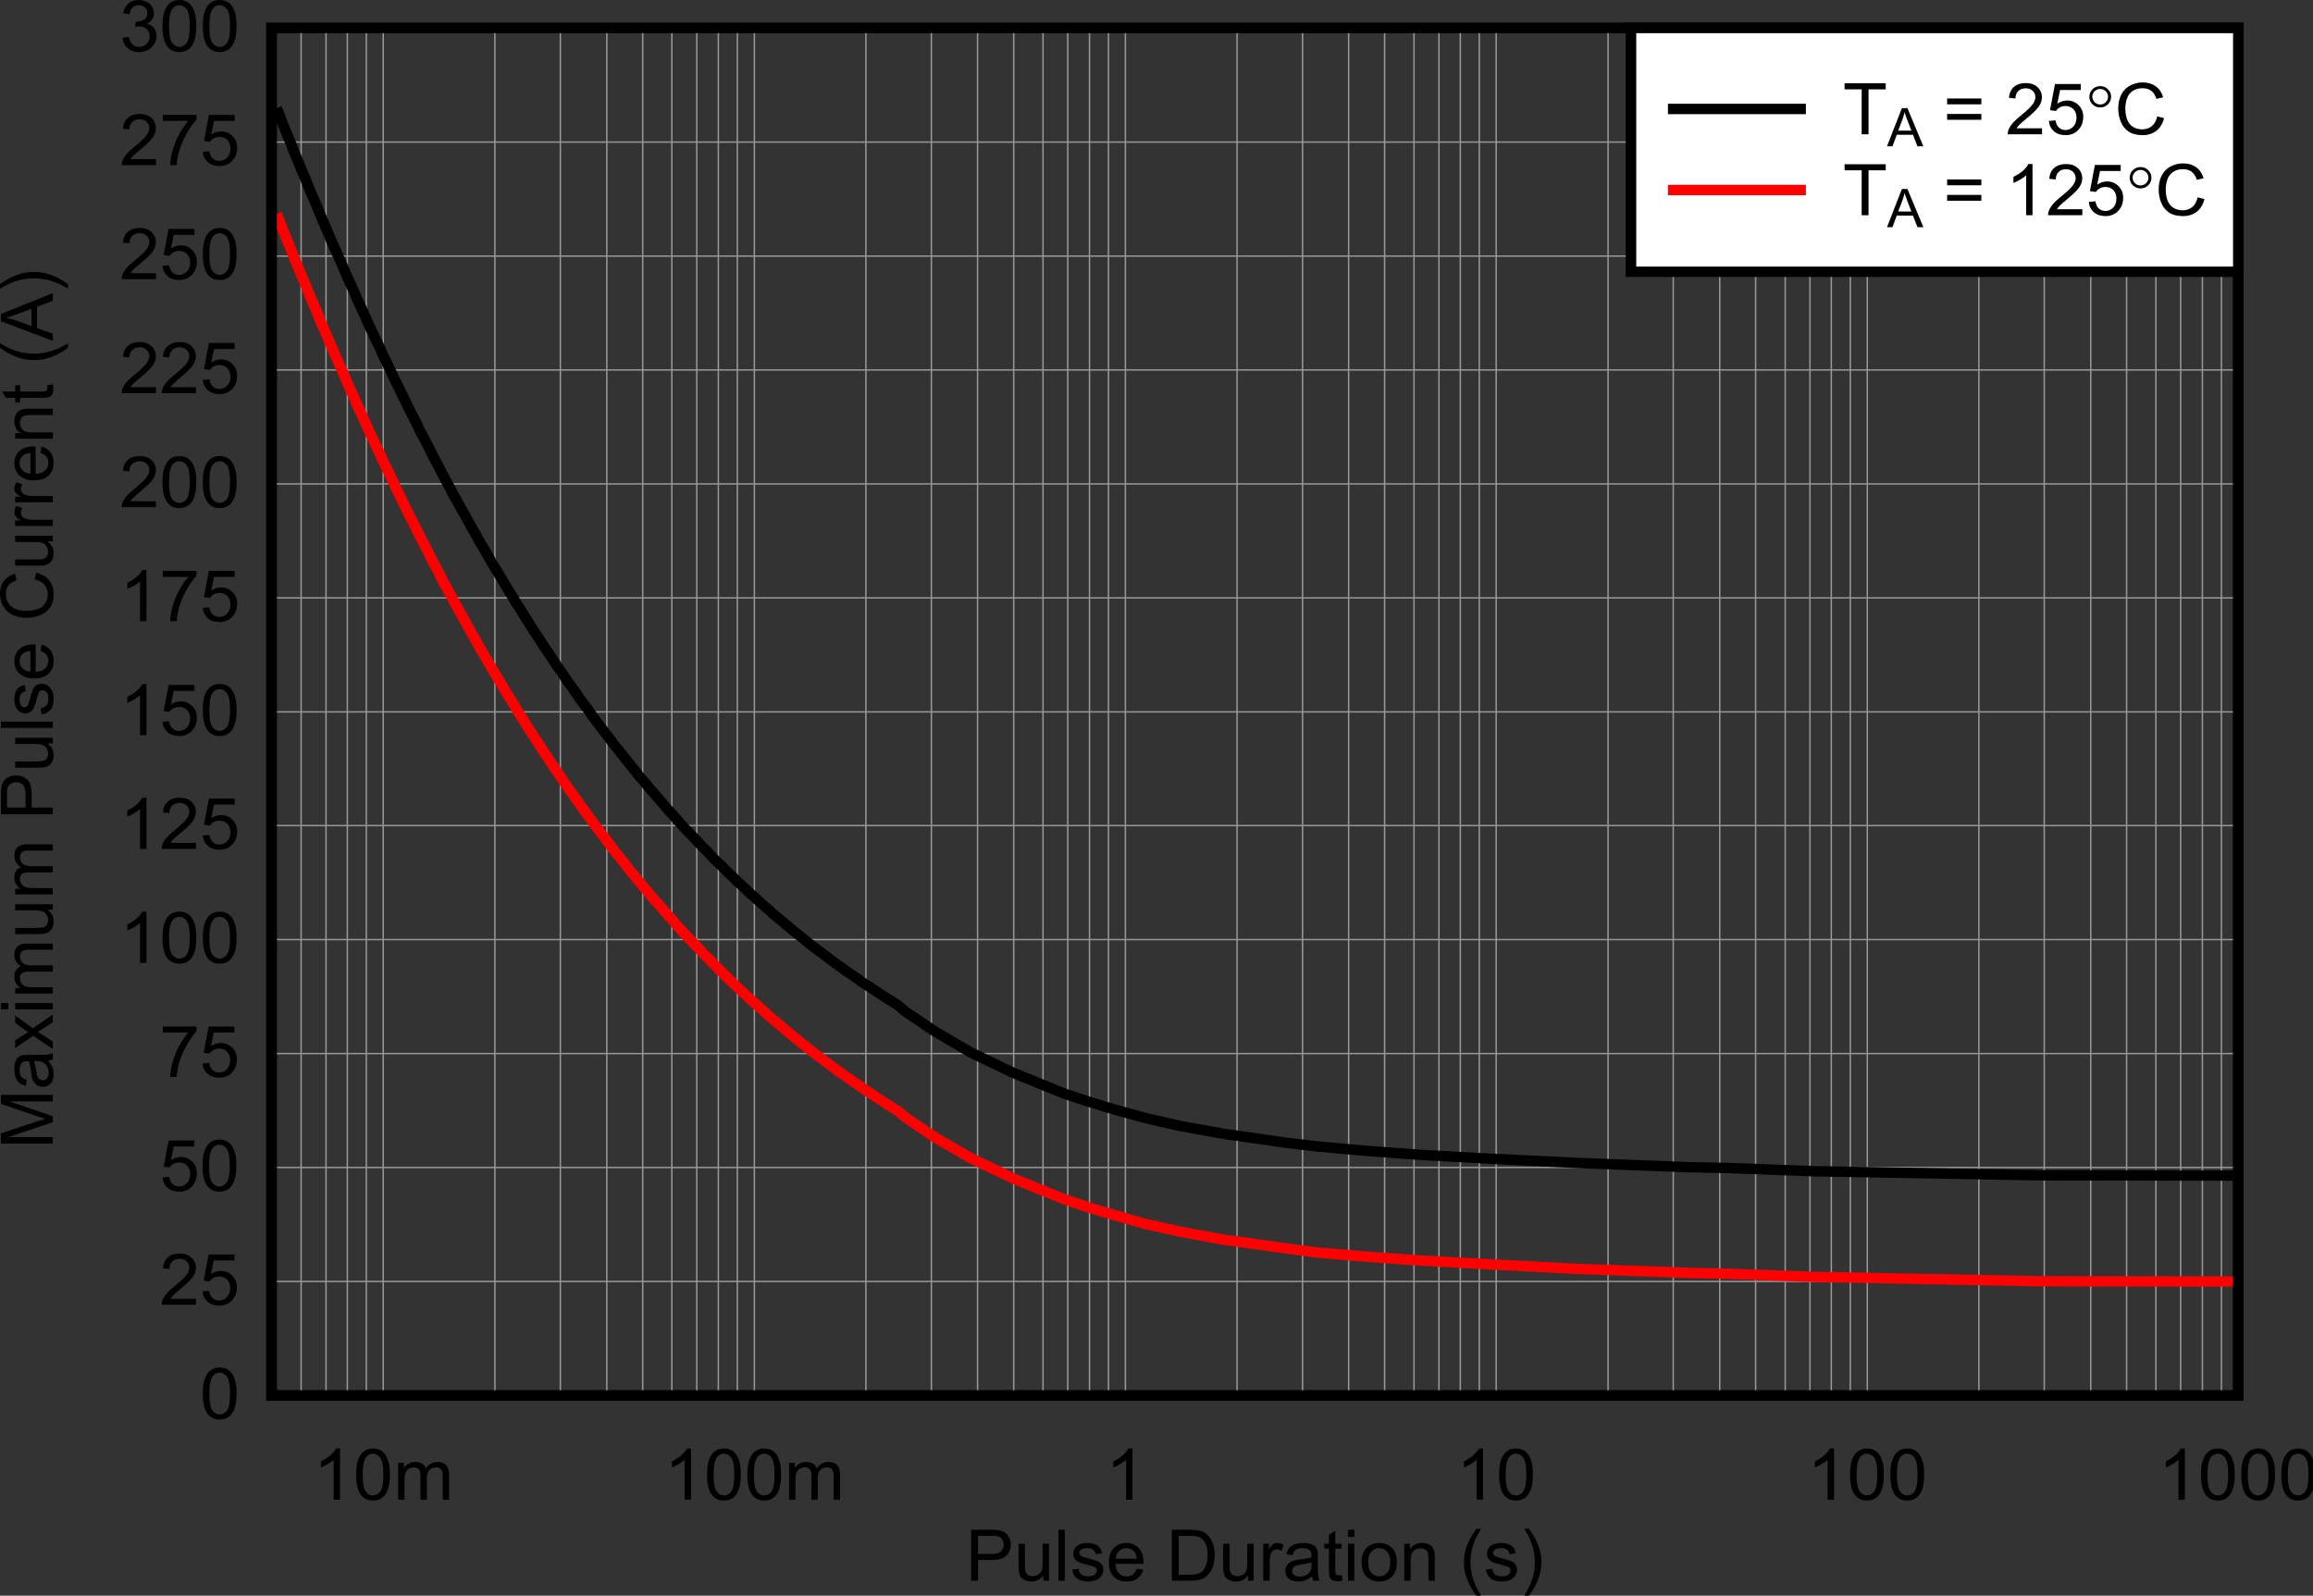 <?xml version="1.0" encoding="UTF-8" standalone="no"?>
<svg
   xmlns:dc="http://purl.org/dc/elements/1.1/"
   xmlns:cc="http://creativecommons.org/ns#"
   xmlns:rdf="http://www.w3.org/1999/02/22-rdf-syntax-ns#"
   xmlns:svg="http://www.w3.org/2000/svg"
   xmlns="http://www.w3.org/2000/svg"
   xmlns:xlink="http://www.w3.org/1999/xlink"
   xmlns:sodipodi="http://sodipodi.sourceforge.net/DTD/sodipodi-0.dtd"
   xmlns:inkscape="http://www.inkscape.org/namespaces/inkscape"
   sodipodi:docname="INA750_SOA_EVM_Pulsed_Tjmax=165C.pdf"
   id="svg641"
   version="1.2"
   viewBox="0 0 668.454 461.141"
   height="461.141pt"
   width="668.454pt">
  <rect x="0" y="0" width="668.454" height="461.141" fill="#333333" stroke="none"/>
  <sodipodi:namedview
     id="namedview643"
     inkscape:window-height="480"
     inkscape:window-width="640"
     inkscape:pageshadow="2"
     inkscape:pageopacity="0"
     guidetolerance="10"
     gridtolerance="10"
     objecttolerance="10"
     borderopacity="1"
     bordercolor="#666666"
     pagecolor="#ffffff" />
  <defs
     id="defs154">
    <g
       id="g149">
      <symbol
         id="glyph0-0"
         overflow="visible">
        <path
           inkscape:connector-curvature="0"
           id="path2"
           d="M 2.625,0 V -12.859 H 13.094 V 0 Z m 0.312,-0.328 h 9.828 v -12.219 H 2.938 Z m 0,0"
           style="stroke:none" />
      </symbol>
      <symbol
         id="glyph0-1"
         overflow="visible">
        <path
           inkscape:connector-curvature="0"
           id="path5"
           d="m 1.609,0 v -14.734 h 5.656 c 0.996,0 1.758,0.051 2.281,0.141 0.738,0.125 1.352,0.363 1.844,0.703 0.496,0.336 0.898,0.809 1.203,1.422 0.309,0.605 0.469,1.273 0.469,2 0,1.25 -0.41,2.316 -1.219,3.188 -0.812,0.867 -2.285,1.297 -4.406,1.297 H 3.594 V 0 Z M 3.594,-7.734 h 3.875 c 1.277,0 2.191,-0.234 2.734,-0.703 0.539,-0.465 0.812,-1.125 0.812,-1.969 0,-0.613 -0.164,-1.141 -0.484,-1.578 -0.312,-0.445 -0.73,-0.738 -1.25,-0.875 -0.336,-0.082 -0.949,-0.125 -1.844,-0.125 H 3.594 Z m 0,0"
           style="stroke:none" />
      </symbol>
      <symbol
         id="glyph0-2"
         overflow="visible">
        <path
           inkscape:connector-curvature="0"
           id="path8"
           d="M 8.5,0 V -1.562 C 7.656,-0.363 6.504,0.234 5.047,0.234 4.41,0.234 3.809,0.113 3.25,-0.125 2.695,-0.363 2.285,-0.664 2.016,-1.031 1.742,-1.395 1.555,-1.844 1.453,-2.375 1.379,-2.727 1.344,-3.289 1.344,-4.062 v -6.609 H 3.172 V -4.75 c 0,0.949 0.039,1.586 0.125,1.906 0.113,0.48 0.359,0.855 0.734,1.125 0.371,0.273 0.836,0.406 1.391,0.406 0.551,0 1.066,-0.141 1.547,-0.422 C 7.457,-2.012 7.801,-2.395 8,-2.875 8.195,-3.352 8.297,-4.047 8.297,-4.953 v -5.719 h 1.844 V 0 Z m 0,0"
           style="stroke:none" />
      </symbol>
      <symbol
         id="glyph0-3"
         overflow="visible">
        <path
           inkscape:connector-curvature="0"
           id="path11"
           d="M 1.344,0 V -14.734 H 3.172 V 0 Z m 0,0"
           style="stroke:none" />
      </symbol>
      <symbol
         id="glyph0-4"
         overflow="visible">
        <path
           inkscape:connector-curvature="0"
           id="path14"
           d="M 0.641,-3.188 2.469,-3.469 c 0.102,0.719 0.383,1.273 0.844,1.656 0.465,0.375 1.125,0.562 1.969,0.562 0.84,0 1.469,-0.164 1.875,-0.5 0.402,-0.34 0.609,-0.738 0.609,-1.188 0,-0.414 -0.18,-0.738 -0.531,-0.969 C 6.973,-4.07 6.34,-4.273 5.344,-4.516 4,-4.855 3.066,-5.148 2.547,-5.391 c -0.523,-0.238 -0.918,-0.57 -1.188,-1 -0.273,-0.434 -0.406,-0.922 -0.406,-1.453 0,-0.465 0.109,-0.906 0.328,-1.312 0.215,-0.402 0.52,-0.742 0.906,-1.016 0.289,-0.207 0.68,-0.379 1.172,-0.516 0.488,-0.145 1.02,-0.219 1.594,-0.219 0.84,0 1.586,0.121 2.234,0.359 0.645,0.242 1.117,0.57 1.422,0.984 0.309,0.406 0.523,0.957 0.641,1.641 l -1.797,0.25 c -0.086,-0.551 -0.324,-0.977 -0.719,-1.281 -0.387,-0.309 -0.941,-0.469 -1.656,-0.469 -0.844,0 -1.449,0.145 -1.812,0.422 -0.355,0.273 -0.531,0.59 -0.531,0.953 0,0.23 0.07,0.441 0.219,0.625 0.145,0.199 0.379,0.363 0.703,0.484 0.184,0.074 0.727,0.23 1.625,0.469 C 6.582,-6.125 7.488,-5.84 8,-5.625 c 0.52,0.211 0.926,0.523 1.219,0.938 0.289,0.418 0.438,0.934 0.438,1.547 0,0.605 -0.18,1.176 -0.531,1.703 C 8.77,-0.906 8.254,-0.492 7.578,-0.203 6.898,0.086 6.133,0.234 5.281,0.234 3.875,0.234 2.801,-0.051 2.062,-0.625 1.32,-1.195 0.848,-2.051 0.641,-3.188 Z m 0,0"
           style="stroke:none" />
      </symbol>
      <symbol
         id="glyph0-5"
         overflow="visible">
        <path
           inkscape:connector-curvature="0"
           id="path17"
           d="m 8.812,-3.438 1.906,0.234 c -0.305,1.094 -0.863,1.945 -1.672,2.547 -0.812,0.594 -1.852,0.891 -3.109,0.891 -1.586,0 -2.848,-0.477 -3.781,-1.438 C 1.227,-2.16 0.766,-3.508 0.766,-5.25 c 0,-1.789 0.469,-3.18 1.406,-4.172 0.945,-0.988 2.172,-1.484 3.672,-1.484 1.445,0 2.629,0.488 3.547,1.453 0.926,0.969 1.391,2.336 1.391,4.094 0,0.117 -0.008,0.277 -0.016,0.484 h -8.094 c 0.059,1.18 0.395,2.082 1,2.703 0.613,0.617 1.375,0.922 2.281,0.922 0.676,0 1.25,-0.172 1.719,-0.516 C 8.148,-2.117 8.531,-2.676 8.812,-3.438 Z M 2.766,-6.359 h 6.062 C 8.742,-7.254 8.512,-7.926 8.141,-8.375 7.555,-9.07 6.793,-9.422 5.859,-9.422 c -0.844,0 -1.559,0.285 -2.141,0.844 -0.574,0.555 -0.895,1.293 -0.953,2.219 z m 0,0"
           style="stroke:none" />
      </symbol>
      <symbol
         id="glyph0-6"
         overflow="visible">
        <path
           inkscape:connector-curvature="0"
           id="path20"
           d=""
           style="stroke:none" />
      </symbol>
      <symbol
         id="glyph0-7"
         overflow="visible">
        <path
           inkscape:connector-curvature="0"
           id="path23"
           d="M 1.609,0 V -14.734 H 6.781 c 1.164,0 2.055,0.074 2.672,0.219 0.852,0.188 1.582,0.539 2.188,1.047 0.789,0.656 1.379,1.496 1.766,2.516 0.395,1.023 0.594,2.191 0.594,3.5 0,1.125 -0.137,2.121 -0.406,2.984 -0.262,0.867 -0.602,1.582 -1.016,2.141 -0.406,0.562 -0.863,1.012 -1.359,1.344 C 10.727,-0.66 10.133,-0.414 9.438,-0.25 8.738,-0.082 7.934,0 7.031,0 Z M 3.594,-1.734 H 6.797 C 7.785,-1.734 8.562,-1.82 9.125,-2 c 0.559,-0.184 1.008,-0.441 1.344,-0.766 0.465,-0.465 0.832,-1.094 1.094,-1.875 0.27,-0.777 0.406,-1.723 0.406,-2.828 0,-1.539 -0.262,-2.723 -0.781,-3.547 C 10.676,-11.848 10.051,-12.406 9.312,-12.688 8.781,-12.883 7.926,-12.984 6.75,-12.984 H 3.594 Z m 0,0"
           style="stroke:none" />
      </symbol>
      <symbol
         id="glyph0-8"
         overflow="visible">
        <path
           inkscape:connector-curvature="0"
           id="path26"
           d="m 1.359,0 v -10.672 h 1.656 v 1.625 c 0.426,-0.758 0.816,-1.258 1.172,-1.5 0.352,-0.238 0.75,-0.359 1.188,-0.359 0.613,0 1.242,0.195 1.891,0.578 L 6.625,-8.656 C 6.176,-8.914 5.727,-9.047 5.281,-9.047 4.875,-9.047 4.508,-8.926 4.188,-8.688 3.875,-8.445 3.645,-8.117 3.5,-7.703 3.301,-7.055 3.203,-6.352 3.203,-5.594 V 0 Z m 0,0"
           style="stroke:none" />
      </symbol>
      <symbol
         id="glyph0-9"
         overflow="visible">
        <path
           inkscape:connector-curvature="0"
           id="path29"
           d="M 8.469,-1.312 C 7.781,-0.75 7.117,-0.348 6.484,-0.109 5.859,0.117 5.184,0.234 4.469,0.234 3.27,0.234 2.348,-0.051 1.703,-0.625 1.066,-1.195 0.75,-1.926 0.75,-2.812 0.75,-3.332 0.867,-3.805 1.109,-4.234 1.355,-4.668 1.676,-5.02 2.062,-5.281 2.457,-5.539 2.898,-5.738 3.391,-5.875 3.754,-5.965 4.301,-6.062 5.031,-6.156 6.52,-6.32 7.613,-6.523 8.312,-6.766 8.32,-7.012 8.328,-7.176 8.328,-7.25 c 0,-0.727 -0.18,-1.242 -0.531,-1.547 -0.469,-0.414 -1.168,-0.625 -2.094,-0.625 -0.867,0 -1.508,0.152 -1.922,0.453 C 3.375,-8.664 3.07,-8.137 2.875,-7.391 L 1.078,-7.625 C 1.23,-8.383 1.5,-8.992 1.875,-9.453 2.246,-9.918 2.789,-10.281 3.5,-10.531 c 0.707,-0.246 1.531,-0.375 2.469,-0.375 0.926,0 1.676,0.113 2.25,0.328 0.582,0.211 1.008,0.477 1.281,0.797 0.277,0.324 0.473,0.738 0.578,1.234 0.059,0.305 0.094,0.855 0.094,1.656 v 2.422 c 0,1.68 0.035,2.742 0.109,3.188 C 10.363,-0.832 10.52,-0.402 10.75,0 H 8.828 C 8.641,-0.371 8.52,-0.812 8.469,-1.312 Z M 8.312,-5.359 c -0.668,0.273 -1.668,0.504 -3,0.688 -0.762,0.105 -1.301,0.227 -1.609,0.359 -0.312,0.137 -0.559,0.336 -0.734,0.594 -0.168,0.262 -0.25,0.551 -0.25,0.859 0,0.48 0.18,0.883 0.547,1.203 0.371,0.324 0.922,0.484 1.641,0.484 0.707,0 1.336,-0.148 1.891,-0.453 0.551,-0.309 0.957,-0.734 1.219,-1.266 C 8.211,-3.293 8.312,-3.895 8.312,-4.688 Z m 0,0"
           style="stroke:none" />
      </symbol>
      <symbol
         id="glyph0-10"
         overflow="visible">
        <path
           inkscape:connector-curvature="0"
           id="path32"
           d="m 5.391,-1.625 0.266,1.609 c -0.512,0.102 -0.977,0.156 -1.391,0.156 -0.668,0 -1.184,-0.105 -1.547,-0.312 C 2.352,-0.379 2.09,-0.648 1.938,-0.984 1.789,-1.324 1.719,-2.039 1.719,-3.125 V -9.266 H 0.375 v -1.406 H 1.719 V -13.312 l 1.828,-1.094 v 3.734 h 1.844 v 1.406 h -1.844 v 6.234 c 0,0.523 0.031,0.855 0.094,1 0.059,0.148 0.164,0.27 0.312,0.359 0.152,0.086 0.367,0.125 0.641,0.125 0.195,0 0.461,-0.023 0.797,-0.078 z m 0,0"
           style="stroke:none" />
      </symbol>
      <symbol
         id="glyph0-11"
         overflow="visible">
        <path
           inkscape:connector-curvature="0"
           id="path35"
           d="m 1.391,-12.656 v -2.078 h 1.844 v 2.078 z m 0,12.656 v -10.672 h 1.844 V 0 Z m 0,0"
           style="stroke:none" />
      </symbol>
      <symbol
         id="glyph0-12"
         overflow="visible">
        <path
           inkscape:connector-curvature="0"
           id="path38"
           d="m 0.688,-5.328 c 0,-1.977 0.562,-3.441 1.688,-4.391 0.926,-0.789 2.062,-1.188 3.406,-1.188 1.496,0 2.723,0.48 3.672,1.438 0.945,0.961 1.422,2.289 1.422,3.984 0,1.375 -0.215,2.461 -0.641,3.25 -0.418,0.781 -1.027,1.395 -1.828,1.828 -0.805,0.426 -1.68,0.641 -2.625,0.641 -1.523,0 -2.754,-0.473 -3.688,-1.422 C 1.156,-2.145 0.688,-3.523 0.688,-5.328 Z m 1.906,0 c 0,1.367 0.301,2.387 0.906,3.062 C 4.102,-1.586 4.863,-1.25 5.781,-1.25 c 0.914,0 1.676,-0.336 2.281,-1.016 0.602,-0.684 0.906,-1.727 0.906,-3.125 0,-1.32 -0.309,-2.32 -0.922,-3 -0.605,-0.684 -1.363,-1.031 -2.266,-1.031 -0.918,0 -1.68,0.34 -2.281,1.016 -0.605,0.68 -0.906,1.707 -0.906,3.078 z m 0,0"
           style="stroke:none" />
      </symbol>
      <symbol
         id="glyph0-13"
         overflow="visible">
        <path
           inkscape:connector-curvature="0"
           id="path41"
           d="m 1.375,0 v -10.672 h 1.656 v 1.516 c 0.801,-1.164 1.953,-1.75 3.453,-1.75 0.652,0 1.258,0.117 1.812,0.344 0.551,0.23 0.961,0.535 1.234,0.906 0.27,0.375 0.457,0.824 0.562,1.344 0.07,0.336 0.109,0.918 0.109,1.75 V 0 h -1.844 v -6.484 c 0,-0.738 -0.074,-1.289 -0.219,-1.656 -0.137,-0.363 -0.387,-0.656 -0.75,-0.875 C 7.023,-9.23 6.598,-9.344 6.109,-9.344 5.316,-9.344 4.633,-9.098 4.062,-8.609 3.5,-8.117 3.219,-7.191 3.219,-5.828 V 0 Z m 0,0"
           style="stroke:none" />
      </symbol>
      <symbol
         id="glyph0-14"
         overflow="visible">
        <path
           inkscape:connector-curvature="0"
           id="path44"
           d="M 4.891,4.328 C 3.879,3.066 3.02,1.59 2.312,-0.094 1.613,-1.777 1.266,-3.523 1.266,-5.328 c 0,-1.602 0.266,-3.133 0.797,-4.594 0.602,-1.684 1.547,-3.375 2.828,-5.062 H 6.219 C 5.395,-13.586 4.848,-12.59 4.578,-12 c -0.418,0.93 -0.746,1.895 -0.984,2.891 -0.293,1.262 -0.438,2.523 -0.438,3.781 0,3.219 1.02,6.438 3.062,9.656 z m 0,0"
           style="stroke:none" />
      </symbol>
      <symbol
         id="glyph0-15"
         overflow="visible">
        <path
           inkscape:connector-curvature="0"
           id="path47"
           d="M 2.594,4.328 H 1.266 c 2.039,-3.219 3.062,-6.438 3.062,-9.656 0,-1.258 -0.148,-2.508 -0.438,-3.75 C 3.648,-10.074 3.32,-11.039 2.906,-11.969 2.645,-12.57 2.098,-13.578 1.266,-14.984 H 2.594 c 1.277,1.688 2.223,3.379 2.828,5.062 0.527,1.461 0.797,2.992 0.797,4.594 0,1.805 -0.355,3.551 -1.062,5.234 -0.711,1.684 -1.566,3.16 -2.562,4.422 z m 0,0"
           style="stroke:none" />
      </symbol>
      <symbol
         id="glyph0-16"
         overflow="visible">
        <path
           inkscape:connector-curvature="0"
           id="path50"
           d="m 0.875,-7.266 c 0,-1.738 0.18,-3.141 0.547,-4.203 0.363,-1.059 0.906,-1.879 1.625,-2.453 0.715,-0.582 1.617,-0.875 2.703,-0.875 0.809,0 1.52,0.164 2.125,0.484 0.602,0.312 1.102,0.773 1.5,1.375 0.395,0.605 0.703,1.34 0.922,2.203 0.227,0.855 0.344,2.012 0.344,3.469 0,1.73 -0.184,3.129 -0.547,4.188 -0.355,1.062 -0.895,1.887 -1.609,2.469 C 7.766,-0.035 6.852,0.25 5.75,0.25 4.312,0.25 3.176,-0.258 2.344,-1.281 1.363,-2.496 0.875,-4.492 0.875,-7.266 Z m 1.891,0 c 0,2.418 0.285,4.027 0.859,4.828 0.57,0.805 1.281,1.203 2.125,1.203 0.852,0 1.566,-0.398 2.141,-1.203 C 8.461,-3.238 8.75,-4.848 8.75,-7.266 c 0,-2.426 -0.289,-4.035 -0.859,-4.828 -0.574,-0.801 -1.293,-1.203 -2.156,-1.203 -0.844,0 -1.52,0.355 -2.016,1.062 -0.637,0.898 -0.953,2.555 -0.953,4.969 z m 0,0"
           style="stroke:none" />
      </symbol>
      <symbol
         id="glyph0-17"
         overflow="visible">
        <path
           inkscape:connector-curvature="0"
           id="path53"
           d="M 10.547,-1.734 V 0 H 0.641 C 0.617,-0.434 0.688,-0.852 0.844,-1.25 1.102,-1.914 1.508,-2.57 2.062,-3.219 2.613,-3.863 3.414,-4.609 4.469,-5.453 6.09,-6.762 7.191,-7.801 7.766,-8.562 8.336,-9.332 8.625,-10.055 8.625,-10.734 c 0,-0.715 -0.262,-1.32 -0.781,-1.812 -0.523,-0.496 -1.199,-0.75 -2.031,-0.75 -0.887,0 -1.598,0.27 -2.125,0.797 -0.531,0.523 -0.805,1.242 -0.812,2.156 l -1.891,-0.188 c 0.121,-1.383 0.609,-2.441 1.453,-3.172 0.852,-0.727 1.988,-1.094 3.406,-1.094 1.434,0 2.57,0.398 3.406,1.188 0.84,0.781 1.266,1.754 1.266,2.906 0,0.594 -0.129,1.18 -0.375,1.75 -0.242,0.562 -0.648,1.164 -1.219,1.797 -0.562,0.625 -1.508,1.488 -2.828,2.578 -1.105,0.918 -1.816,1.539 -2.125,1.859 -0.312,0.324 -0.574,0.652 -0.781,0.984 z m 0,0"
           style="stroke:none" />
      </symbol>
      <symbol
         id="glyph0-18"
         overflow="visible">
        <path
           inkscape:connector-curvature="0"
           id="path56"
           d="m 0.875,-3.859 1.922,-0.156 c 0.145,0.93 0.477,1.629 1,2.094 0.52,0.461 1.148,0.688 1.891,0.688 0.883,0 1.633,-0.328 2.25,-0.984 0.613,-0.652 0.922,-1.523 0.922,-2.609 0,-1.027 -0.301,-1.844 -0.891,-2.438 -0.594,-0.602 -1.367,-0.906 -2.312,-0.906 -0.594,0 -1.133,0.137 -1.609,0.406 -0.48,0.262 -0.855,0.605 -1.125,1.031 l -1.719,-0.234 1.438,-7.562 h 7.453 v 1.734 H 4.125 L 3.312,-8.844 c 0.895,-0.613 1.836,-0.922 2.828,-0.922 1.309,0 2.414,0.449 3.312,1.344 C 10.355,-7.535 10.812,-6.395 10.812,-5 c 0,1.336 -0.398,2.492 -1.188,3.469 C 8.656,-0.344 7.34,0.25 5.688,0.25 4.32,0.25 3.207,-0.125 2.344,-0.875 1.477,-1.621 0.988,-2.617 0.875,-3.859 Z m 0,0"
           style="stroke:none" />
      </symbol>
      <symbol
         id="glyph0-19"
         overflow="visible">
        <path
           inkscape:connector-curvature="0"
           id="path59"
           d="m 0.984,-12.797 v -1.75 H 10.688 V -13.125 C 9.738,-12.133 8.793,-10.809 7.859,-9.156 6.922,-7.5 6.195,-5.793 5.688,-4.047 5.312,-2.816 5.074,-1.465 4.984,0 H 3.094 c 0.02,-1.152 0.25,-2.551 0.688,-4.188 0.445,-1.645 1.082,-3.227 1.906,-4.75 0.832,-1.527 1.711,-2.816 2.641,-3.859 z m 0,0"
           style="stroke:none" />
      </symbol>
      <symbol
         id="glyph0-20"
         overflow="visible">
        <path
           inkscape:connector-curvature="0"
           id="path62"
           d="m 7.797,0 h -1.844 v -11.531 c -0.438,0.418 -1.02,0.836 -1.734,1.25 -0.719,0.418 -1.367,0.73 -1.938,0.938 v -1.75 c 1.027,-0.477 1.93,-1.055 2.703,-1.734 0.77,-0.676 1.312,-1.332 1.625,-1.969 h 1.188 z m 0,0"
           style="stroke:none" />
      </symbol>
      <symbol
         id="glyph0-21"
         overflow="visible">
        <path
           inkscape:connector-curvature="0"
           id="path65"
           d="M 0.875,-3.891 2.719,-4.125 c 0.207,1.023 0.566,1.762 1.078,2.219 0.508,0.449 1.129,0.672 1.859,0.672 0.863,0 1.594,-0.289 2.188,-0.875 0.59,-0.59 0.891,-1.328 0.891,-2.203 0,-0.832 -0.277,-1.516 -0.828,-2.047 -0.555,-0.539 -1.254,-0.812 -2.094,-0.812 -0.355,0 -0.789,0.07 -1.297,0.203 L 4.719,-8.562 c 0.113,0.012 0.211,0.016 0.297,0.016 0.777,0 1.484,-0.195 2.109,-0.594 C 7.746,-9.543 8.062,-10.164 8.062,-11 c 0,-0.664 -0.23,-1.211 -0.688,-1.641 -0.449,-0.434 -1.039,-0.656 -1.766,-0.656 -0.711,0 -1.305,0.223 -1.781,0.656 -0.48,0.438 -0.789,1.102 -0.922,1.984 l -1.844,-0.312 c 0.227,-1.215 0.738,-2.16 1.531,-2.828 0.801,-0.664 1.797,-1 2.984,-1 0.809,0 1.562,0.18 2.25,0.531 0.684,0.344 1.211,0.816 1.578,1.406 0.363,0.594 0.547,1.227 0.547,1.891 0,0.648 -0.176,1.23 -0.516,1.75 -0.344,0.523 -0.863,0.934 -1.547,1.234 0.883,0.211 1.57,0.633 2.062,1.266 0.488,0.625 0.734,1.418 0.734,2.375 0,1.281 -0.48,2.371 -1.438,3.266 -0.949,0.898 -2.152,1.344 -3.609,1.344 -1.312,0 -2.41,-0.383 -3.281,-1.156 -0.867,-0.77 -1.363,-1.77 -1.484,-3 z m 0,0"
           style="stroke:none" />
      </symbol>
      <symbol
         id="glyph0-22"
         overflow="visible">
        <path
           inkscape:connector-curvature="0"
           id="path68"
           d="m 1.375,0 v -10.672 h 1.656 v 1.5 c 0.332,-0.52 0.781,-0.938 1.344,-1.25 0.57,-0.32 1.219,-0.484 1.938,-0.484 0.809,0 1.473,0.168 1.984,0.5 0.508,0.324 0.875,0.777 1.094,1.359 0.852,-1.238 1.969,-1.859 3.344,-1.859 1.082,0 1.91,0.293 2.484,0.875 0.582,0.586 0.875,1.488 0.875,2.703 V 0 h -1.828 v -6.719 c 0,-0.727 -0.066,-1.25 -0.188,-1.562 C 13.961,-8.602 13.746,-8.859 13.438,-9.047 13.125,-9.242 12.754,-9.344 12.328,-9.344 c -0.762,0 -1.398,0.254 -1.906,0.75 -0.5,0.5 -0.75,1.301 -0.75,2.391 V 0 H 7.828 V -6.938 C 7.828,-7.738 7.676,-8.336 7.375,-8.734 7.082,-9.137 6.59,-9.344 5.906,-9.344 c -0.523,0 -1.004,0.137 -1.438,0.406 -0.438,0.262 -0.758,0.652 -0.953,1.172 C 3.316,-7.254 3.219,-6.508 3.219,-5.531 V 0 Z m 0,0"
           style="stroke:none" />
      </symbol>
      <symbol
         id="glyph0-23"
         overflow="visible">
        <path
           inkscape:connector-curvature="0"
           id="path71"
           d="m 5.422,0 v -12.984 h -4.938 v -1.75 H 12.375 v 1.75 H 7.406 V 0 Z m 0,0"
           style="stroke:none" />
      </symbol>
      <symbol
         id="glyph0-24"
         overflow="visible">
        <path
           inkscape:connector-curvature="0"
           id="path74"
           d="M 11.062,-8.656 H 1.172 v -1.688 H 11.062 Z m 0,4.469 H 1.172 V -5.875 H 11.062 Z m 0,0"
           style="stroke:none" />
      </symbol>
      <symbol
         id="glyph0-25"
         overflow="visible">
        <path
           inkscape:connector-curvature="0"
           id="path77"
           d="m 12.312,-5.172 1.984,0.5 C 13.879,-3.066 13.129,-1.84 12.047,-1 10.961,-0.164 9.645,0.25 8.094,0.25 6.469,0.25 5.148,-0.07 4.141,-0.719 3.129,-1.363 2.355,-2.297 1.828,-3.516 1.305,-4.742 1.047,-6.062 1.047,-7.469 c 0,-1.539 0.297,-2.879 0.891,-4.016 0.59,-1.145 1.441,-2.016 2.547,-2.609 1.102,-0.59 2.316,-0.891 3.641,-0.891 1.488,0 2.742,0.379 3.766,1.125 1.027,0.75 1.742,1.809 2.141,3.172 l -1.953,0.453 c -0.344,-1.07 -0.852,-1.852 -1.516,-2.344 -0.656,-0.488 -1.488,-0.734 -2.484,-0.734 -1.156,0 -2.121,0.273 -2.891,0.812 -0.773,0.543 -1.316,1.273 -1.625,2.188 -0.312,0.918 -0.469,1.863 -0.469,2.828 0,1.25 0.18,2.348 0.547,3.281 0.371,0.938 0.953,1.637 1.734,2.094 0.777,0.461 1.629,0.688 2.547,0.688 1.113,0 2.055,-0.312 2.828,-0.938 0.77,-0.633 1.289,-1.57 1.562,-2.812 z m 0,0"
           style="stroke:none" />
      </symbol>
      <symbol
         id="glyph1-0"
         overflow="visible">
        <path
           inkscape:connector-curvature="0"
           id="path80"
           d="m 0,-2.578 h -13.094 v -10.281 H 0 Z m -0.328,-0.312 v -9.656 h -12.438 v 9.656 z m 0,0"
           style="stroke:none" />
      </symbol>
      <symbol
         id="glyph1-1"
         overflow="visible">
        <path
           inkscape:connector-curvature="0"
           id="path83"
           d="m 0,-1.531 h -14.984 v -2.938 L -4.375,-7.953 C -3.383,-8.273 -2.645,-8.508 -2.156,-8.656 -2.695,-8.82 -3.5,-9.082 -4.562,-9.438 l -10.422,-3.531 v -2.609 H 0 v 1.875 H -12.547 L 0,-9.422 v 1.75 L -12.766,-3.406 H 0 Z m 0,0"
           style="stroke:none" />
      </symbol>
      <symbol
         id="glyph1-2"
         overflow="visible">
        <path
           inkscape:connector-curvature="0"
           id="path86"
           d="m -1.344,-8.312 c 0.586,0.668 0.996,1.316 1.234,1.938 C 0.129,-5.758 0.25,-5.098 0.25,-4.391 0.25,-3.211 -0.039,-2.309 -0.625,-1.688 -1.207,-1.062 -1.953,-0.75 -2.859,-0.75 -3.387,-0.75 -3.875,-0.863 -4.312,-1.094 -4.758,-1.332 -5.113,-1.645 -5.375,-2.031 -5.645,-2.414 -5.848,-2.848 -5.984,-3.328 -6.074,-3.691 -6.164,-4.227 -6.25,-4.938 c -0.176,-1.465 -0.391,-2.547 -0.641,-3.234 -0.246,0 -0.41,0 -0.484,0 -0.746,0 -1.273,0.168 -1.578,0.5 -0.414,0.469 -0.625,1.16 -0.625,2.062 0,0.855 0.152,1.488 0.453,1.891 0.305,0.406 0.84,0.707 1.609,0.891 l -0.25,1.766 C -8.535,-1.215 -9.156,-1.477 -9.625,-1.844 -10.09,-2.215 -10.457,-2.75 -10.719,-3.438 c -0.258,-0.695 -0.391,-1.508 -0.391,-2.438 0,-0.902 0.113,-1.641 0.328,-2.203 0.219,-0.57 0.496,-0.992 0.828,-1.266 0.336,-0.27 0.754,-0.457 1.25,-0.562 C -8.391,-9.965 -7.82,-10 -7,-10 h 2.453 c 1.711,0 2.793,-0.035 3.25,-0.109 0.449,-0.082 0.883,-0.238 1.297,-0.469 V -8.688 c -0.383,0.188 -0.832,0.316 -1.344,0.375 z m -4.109,0.141 c 0.273,0.656 0.508,1.645 0.703,2.953 0.105,0.75 0.227,1.285 0.359,1.594 0.137,0.305 0.34,0.539 0.609,0.703 0.262,0.168 0.555,0.25 0.875,0.25 0.492,0 0.898,-0.18 1.219,-0.547 0.324,-0.363 0.484,-0.898 0.484,-1.609 0,-0.695 -0.148,-1.316 -0.453,-1.859 C -1.965,-7.227 -2.395,-7.625 -2.938,-7.875 -3.352,-8.07 -3.969,-8.172 -4.781,-8.172 Z m 0,0"
           style="stroke:none" />
      </symbol>
      <symbol
         id="glyph1-3"
         overflow="visible">
        <path
           inkscape:connector-curvature="0"
           id="path89"
           d="m 0,-0.156 -5.641,-3.891 -5.219,3.609 V -2.703 L -8.312,-4.344 c 0.492,-0.301 0.898,-0.547 1.219,-0.734 -0.445,-0.301 -0.848,-0.57 -1.203,-0.812 l -2.562,-1.812 v -2.156 L -5.75,-6.172 0,-10.141 v 2.219 l -3.375,2.188 -0.906,0.594 L 0,-2.344 Z m 0,0"
           style="stroke:none" />
      </symbol>
      <symbol
         id="glyph1-4"
         overflow="visible">
        <path
           inkscape:connector-curvature="0"
           id="path92"
           d="m -12.875,-1.359 h -2.109 v -1.812 H -12.875 Z m 12.875,0 h -10.859 v -1.812 H 0 Z m 0,0"
           style="stroke:none" />
      </symbol>
      <symbol
         id="glyph1-5"
         overflow="visible">
        <path
           inkscape:connector-curvature="0"
           id="path95"
           d="M 0,-1.359 H -10.859 V -2.969 h 1.531 c -0.527,-0.34 -0.957,-0.789 -1.281,-1.344 -0.332,-0.551 -0.5,-1.18 -0.5,-1.891 0,-0.789 0.176,-1.438 0.516,-1.938 0.336,-0.508 0.801,-0.867 1.391,-1.078 -1.27,-0.84 -1.906,-1.941 -1.906,-3.297 0,-1.059 0.305,-1.875 0.906,-2.438 0.594,-0.57 1.512,-0.859 2.75,-0.859 H 0 v 1.797 h -6.844 c -0.727,0 -1.254,0.059 -1.578,0.172 -0.332,0.117 -0.594,0.332 -0.781,0.641 C -9.398,-12.891 -9.5,-12.527 -9.5,-12.125 c 0,0.75 0.258,1.379 0.766,1.875 0.5,0.5 1.309,0.75 2.422,0.75 H 0 v 1.797 h -7.047 c -0.82,0 -1.438,0.152 -1.844,0.453 C -9.293,-6.957 -9.5,-6.477 -9.5,-5.812 c 0,0.512 0.137,0.988 0.406,1.422 0.273,0.43 0.676,0.742 1.203,0.938 0.523,0.188 1.273,0.281 2.25,0.281 H 0 Z m 0,0"
           style="stroke:none" />
      </symbol>
      <symbol
         id="glyph1-6"
         overflow="visible">
        <path
           inkscape:connector-curvature="0"
           id="path98"
           d="m 0,-8.344 h -1.594 c 1.23,0.824 1.844,1.949 1.844,3.375 0,0.637 -0.121,1.23 -0.359,1.781 -0.246,0.543 -0.562,0.945 -0.938,1.203 -0.371,0.262 -0.828,0.449 -1.359,0.562 -0.363,0.074 -0.938,0.109 -1.719,0.109 h -6.734 V -3.125 h 6.031 c 0.961,0 1.605,-0.035 1.938,-0.109 0.48,-0.113 0.863,-0.352 1.141,-0.719 0.273,-0.371 0.406,-0.832 0.406,-1.375 0,-0.539 -0.141,-1.047 -0.422,-1.516 -0.277,-0.477 -0.664,-0.816 -1.156,-1.016 -0.488,-0.195 -1.195,-0.297 -2.125,-0.297 h -5.812 v -1.812 H 0 Z m 0,0"
           style="stroke:none" />
      </symbol>
      <symbol
         id="glyph1-7"
         overflow="visible">
        <path
           inkscape:connector-curvature="0"
           id="path101"
           d=""
           style="stroke:none" />
      </symbol>
      <symbol
         id="glyph1-8"
         overflow="visible">
        <path
           inkscape:connector-curvature="0"
           id="path104"
           d="m 0,-1.594 h -14.984 v -5.547 c 0,-0.977 0.051,-1.727 0.141,-2.25 0.125,-0.715 0.363,-1.32 0.703,-1.812 0.344,-0.488 0.832,-0.879 1.453,-1.172 0.617,-0.301 1.293,-0.453 2.031,-0.453 1.281,0 2.367,0.402 3.25,1.203 0.875,0.793 1.312,2.23 1.312,4.312 v 3.781 H 0 Z m -7.859,-1.938 v -3.812 c 0,-1.258 -0.238,-2.156 -0.719,-2.688 -0.477,-0.527 -1.148,-0.797 -2.016,-0.797 -0.621,0 -1.16,0.16 -1.609,0.469 -0.445,0.312 -0.742,0.727 -0.891,1.234 -0.082,0.336 -0.125,0.941 -0.125,1.812 v 3.781 z m 0,0"
           style="stroke:none" />
      </symbol>
      <symbol
         id="glyph1-9"
         overflow="visible">
        <path
           inkscape:connector-curvature="0"
           id="path107"
           d="M 0,-1.312 H -14.984 V -3.125 H 0 Z m 0,0"
           style="stroke:none" />
      </symbol>
      <symbol
         id="glyph1-10"
         overflow="visible">
        <path
           inkscape:connector-curvature="0"
           id="path110"
           d="m -3.234,-0.641 -0.297,-1.781 c 0.73,-0.102 1.293,-0.383 1.688,-0.844 0.387,-0.457 0.578,-1.098 0.578,-1.922 0,-0.832 -0.172,-1.445 -0.516,-1.844 -0.34,-0.402 -0.75,-0.609 -1.219,-0.609 -0.414,0 -0.742,0.18 -0.984,0.531 -0.152,0.25 -0.359,0.871 -0.609,1.859 -0.34,1.324 -0.641,2.242 -0.891,2.75 -0.246,0.512 -0.594,0.902 -1.031,1.172 -0.434,0.262 -0.922,0.391 -1.453,0.391 -0.488,0 -0.938,-0.109 -1.344,-0.328 -0.414,-0.215 -0.758,-0.516 -1.031,-0.891 -0.207,-0.277 -0.383,-0.66 -0.531,-1.141 -0.152,-0.488 -0.234,-1.008 -0.234,-1.562 0,-0.84 0.129,-1.578 0.375,-2.203 0.25,-0.633 0.586,-1.102 1,-1.406 0.418,-0.301 0.977,-0.508 1.672,-0.625 l 0.25,1.766 c -0.559,0.086 -1,0.32 -1.312,0.703 -0.309,0.387 -0.469,0.93 -0.469,1.625 0,0.836 0.145,1.43 0.422,1.781 0.281,0.355 0.613,0.531 0.984,0.531 0.242,0 0.457,-0.07 0.641,-0.219 0.199,-0.145 0.367,-0.375 0.5,-0.688 0.062,-0.184 0.223,-0.719 0.469,-1.594 0.344,-1.277 0.633,-2.172 0.859,-2.672 C -5.5,-8.367 -5.176,-8.77 -4.75,-9.062 -4.332,-9.352 -3.809,-9.5 -3.188,-9.5 c 0.617,0 1.195,0.18 1.734,0.531 0.543,0.355 0.965,0.867 1.266,1.531 0.289,0.656 0.438,1.41 0.438,2.25 0,1.387 -0.289,2.445 -0.875,3.172 -0.59,0.719 -1.461,1.18 -2.609,1.375 z m 0,0"
           style="stroke:none" />
      </symbol>
      <symbol
         id="glyph1-11"
         overflow="visible">
        <path
           inkscape:connector-curvature="0"
           id="path113"
           d="m -3.5,-8.656 0.234,-1.875 c 1.117,0.293 1.98,0.84 2.594,1.641 C -0.055,-8.098 0.25,-7.082 0.25,-5.844 c 0,1.562 -0.488,2.805 -1.469,3.719 -0.977,0.918 -2.352,1.375 -4.125,1.375 -1.82,0 -3.238,-0.461 -4.25,-1.391 -1.008,-0.926 -1.516,-2.125 -1.516,-3.594 0,-1.426 0.496,-2.594 1.484,-3.5 0.992,-0.902 2.383,-1.359 4.172,-1.359 0.117,0 0.285,0.008 0.5,0.016 V -2.625 c 1.188,-0.059 2.102,-0.391 2.734,-0.984 0.637,-0.602 0.953,-1.348 0.953,-2.234 0,-0.664 -0.176,-1.234 -0.531,-1.703 C -2.148,-8.012 -2.719,-8.383 -3.5,-8.656 Z m -2.969,5.938 V -8.688 c -0.914,0.086 -1.602,0.316 -2.062,0.688 -0.707,0.574 -1.062,1.324 -1.062,2.25 0,0.824 0.289,1.523 0.859,2.094 0.562,0.562 1.32,0.879 2.266,0.938 z m 0,0"
           style="stroke:none" />
      </symbol>
      <symbol
         id="glyph1-12"
         overflow="visible">
        <path
           inkscape:connector-curvature="0"
           id="path116"
           d="m -5.25,-12.094 0.5,-1.953 c 1.625,0.406 2.867,1.145 3.719,2.203 0.855,1.062 1.281,2.363 1.281,3.891 0,1.594 -0.328,2.895 -0.984,3.891 -0.652,0.992 -1.602,1.746 -2.844,2.266 -1.246,0.512 -2.594,0.766 -4.031,0.766 -1.559,0 -2.922,-0.289 -4.078,-0.875 -1.164,-0.582 -2.051,-1.414 -2.656,-2.5 -0.602,-1.082 -0.906,-2.273 -0.906,-3.578 0,-1.465 0.387,-2.703 1.156,-3.703 0.762,-1.008 1.836,-1.711 3.219,-2.109 l 0.453,1.922 c -1.082,0.344 -1.875,0.84 -2.375,1.484 -0.496,0.648 -0.75,1.465 -0.75,2.453 0,1.137 0.277,2.086 0.828,2.844 0.555,0.762 1.301,1.301 2.234,1.609 0.93,0.305 1.887,0.453 2.875,0.453 1.273,0 2.383,-0.18 3.328,-0.547 0.949,-0.363 1.664,-0.93 2.141,-1.703 0.469,-0.77 0.703,-1.602 0.703,-2.5 0,-1.09 -0.316,-2.02 -0.953,-2.781 -0.645,-0.758 -1.598,-1.27 -2.859,-1.531 z m 0,0"
           style="stroke:none" />
      </symbol>
      <symbol
         id="glyph1-13"
         overflow="visible">
        <path
           inkscape:connector-curvature="0"
           id="path119"
           d="m 0,-1.344 h -10.859 v -1.625 h 1.641 c -0.758,-0.414 -1.266,-0.797 -1.516,-1.141 -0.246,-0.352 -0.375,-0.742 -0.375,-1.172 0,-0.602 0.199,-1.223 0.594,-1.859 l 1.719,0.625 c -0.27,0.449 -0.406,0.895 -0.406,1.328 0,0.398 0.129,0.758 0.375,1.078 0.242,0.312 0.574,0.535 1,0.656 0.656,0.211 1.371,0.312 2.141,0.312 H 0 Z m 0,0"
           style="stroke:none" />
      </symbol>
      <symbol
         id="glyph1-14"
         overflow="visible">
        <path
           inkscape:connector-curvature="0"
           id="path122"
           d="m 0,-1.359 h -10.859 v -1.625 H -9.312 c -1.195,-0.777 -1.797,-1.91 -1.797,-3.391 0,-0.645 0.121,-1.238 0.359,-1.781 0.242,-0.539 0.555,-0.941 0.938,-1.203 0.375,-0.27 0.824,-0.457 1.344,-0.562 0.344,-0.07 0.945,-0.109 1.797,-0.109 H 0 v 1.812 h -6.609 c -0.746,0 -1.305,0.074 -1.672,0.219 -0.371,0.137 -0.672,0.387 -0.891,0.75 C -9.387,-6.895 -9.5,-6.477 -9.5,-6 c 0,0.773 0.254,1.441 0.75,2 0.492,0.555 1.434,0.828 2.828,0.828 H 0 Z m 0,0"
           style="stroke:none" />
      </symbol>
      <symbol
         id="glyph1-15"
         overflow="visible">
        <path
           inkscape:connector-curvature="0"
           id="path125"
           d="m -1.641,-5.312 1.625,-0.25 c 0.102,0.512 0.156,0.965 0.156,1.359 0,0.656 -0.105,1.168 -0.312,1.531 C -0.379,-2.305 -0.656,-2.051 -1,-1.906 -1.34,-1.758 -2.066,-1.688 -3.172,-1.688 h -6.25 v 1.328 h -1.438 V -1.688 h -2.688 l -1.109,-1.797 h 3.797 V -5.312 h 1.438 v 1.828 h 6.344 c 0.523,0 0.863,-0.031 1.016,-0.094 0.148,-0.059 0.27,-0.164 0.359,-0.312 0.086,-0.145 0.125,-0.352 0.125,-0.625 0,-0.195 -0.02,-0.461 -0.062,-0.797 z m 0,0"
           style="stroke:none" />
      </symbol>
      <symbol
         id="glyph1-16"
         overflow="visible">
        <path
           inkscape:connector-curvature="0"
           id="path128"
           d="m 4.406,-4.812 c -1.281,1 -2.785,1.848 -4.5,2.531 -1.715,0.688 -3.492,1.031 -5.328,1.031 -1.621,0 -3.18,-0.254 -4.672,-0.766 -1.715,-0.602 -3.438,-1.535 -5.156,-2.797 v -1.297 c 1.43,0.812 2.445,1.352 3.047,1.609 0.938,0.406 1.918,0.73 2.938,0.969 1.281,0.281 2.566,0.422 3.844,0.422 3.281,0 6.555,-1 9.828,-3 z m 0,0"
           style="stroke:none" />
      </symbol>
      <symbol
         id="glyph1-17"
         overflow="visible">
        <path
           inkscape:connector-curvature="0"
           id="path131"
           d="M 0,0.031 -14.984,-5.625 V -7.734 L 0,-13.75 v 2.219 l -4.547,1.719 v 6.156 L 0,-2.047 Z m -6.156,-4.25 v -5 l -4.156,1.547 c -1.258,0.469 -2.289,0.82 -3.094,1.047 0.961,0.188 1.914,0.449 2.859,0.781 z m 0,0"
           style="stroke:none" />
      </symbol>
      <symbol
         id="glyph1-18"
         overflow="visible">
        <path
           inkscape:connector-curvature="0"
           id="path134"
           d="M 4.406,-2.547 V -1.25 c -3.273,-1.996 -6.547,-3 -9.828,-3 -1.277,0 -2.551,0.148 -3.812,0.438 -1.02,0.219 -2,0.539 -2.938,0.953 C -12.785,-2.598 -13.812,-2.059 -15.25,-1.25 v -1.297 c 1.719,-1.258 3.441,-2.188 5.156,-2.781 1.492,-0.52 3.051,-0.781 4.672,-0.781 1.836,0 3.613,0.352 5.328,1.047 1.715,0.688 3.219,1.527 4.5,2.516 z m 0,0"
           style="stroke:none" />
      </symbol>
      <symbol
         id="glyph2-0"
         overflow="visible">
        <path
           inkscape:connector-curvature="0"
           id="path137"
           d="M 1.969,0 V -9.641 H 9.812 V 0 Z M 2.203,-0.234 H 9.562 v -9.156 H 2.203 Z m 0,0"
           style="stroke:none" />
      </symbol>
      <symbol
         id="glyph2-1"
         overflow="visible">
        <path
           inkscape:connector-curvature="0"
           id="path140"
           d="m -0.016,0 4.312,-11.047 h 1.594 L 10.5,0 H 8.797 l -1.312,-3.344 h -4.688 L 1.562,0 Z M 3.219,-4.531 h 3.812 L 5.859,-7.594 C 5.504,-8.52 5.238,-9.281 5.062,-9.875 4.914,-9.164 4.711,-8.461 4.453,-7.766 Z m 0,0"
           style="stroke:none" />
      </symbol>
      <symbol
         id="glyph3-0"
         overflow="visible">
        <path
           inkscape:connector-curvature="0"
           id="path143"
           d="m 1.047,0 v -12.859 h 10.469 V 0 Z M 1.375,-0.328 h 9.812 v -12.219 H 1.375 Z m 0,0"
           style="stroke:none" />
      </symbol>
      <symbol
         id="glyph3-1"
         overflow="visible">
        <path
           inkscape:connector-curvature="0"
           id="path146"
           d="m 7.328,-10.844 c 0,0.855 -0.309,1.586 -0.922,2.188 C 5.789,-8.051 5.051,-7.75 4.188,-7.75 c -0.875,0 -1.621,-0.301 -2.234,-0.906 -0.605,-0.602 -0.906,-1.332 -0.906,-2.188 0,-0.852 0.301,-1.578 0.906,-2.172 0.613,-0.602 1.359,-0.906 2.234,-0.906 0.863,0 1.602,0.305 2.219,0.906 0.613,0.594 0.922,1.32 0.922,2.172 z m -0.875,-0.016 c 0,-0.613 -0.227,-1.141 -0.672,-1.578 -0.438,-0.434 -0.973,-0.656 -1.594,-0.656 -0.637,0 -1.18,0.223 -1.625,0.656 -0.438,0.438 -0.656,0.965 -0.656,1.578 0,0.625 0.219,1.16 0.656,1.594 0.445,0.438 0.988,0.656 1.625,0.656 0.621,0 1.156,-0.219 1.594,-0.656 0.445,-0.434 0.672,-0.969 0.672,-1.594 z m 0,0"
           style="stroke:none" />
      </symbol>
    </g>
    <clipPath
       id="clip1">
      <path
         inkscape:connector-curvature="0"
         id="path151"
         d="m 722,497 h 10.059 v 16 H 722 Z m 0,0" />
    </clipPath>
  </defs>
  <g
     transform="translate(-63.604,-78.432)"
     id="surface1">
    <g
       id="g160"
       style="fill:#000000;fill-opacity:1">
      <use
         height="100%"
         width="100%"
         id="use156"
         y="535.245"
         x="342.656"
         xlink:href="#glyph0-1" />
      <use
         height="100%"
         width="100%"
         id="use158"
         y="535.245"
         x="356.626"
         xlink:href="#glyph0-2" />
    </g>
    <g
       id="g168"
       style="fill:#000000;fill-opacity:1">
      <use
         height="100%"
         width="100%"
         id="use162"
         y="535.245"
         x="368.166"
         xlink:href="#glyph0-3" />
      <use
         height="100%"
         width="100%"
         id="use164"
         y="535.245"
         x="372.815"
         xlink:href="#glyph0-4" />
      <use
         height="100%"
         width="100%"
         id="use166"
         y="535.245"
         x="383.287"
         xlink:href="#glyph0-5" />
    </g>
    <g
       id="g176"
       style="fill:#000000;fill-opacity:1">
      <use
         height="100%"
         width="100%"
         id="use170"
         y="535.245"
         x="394.827"
         xlink:href="#glyph0-6" />
      <use
         height="100%"
         width="100%"
         id="use172"
         y="535.245"
         x="400.649"
         xlink:href="#glyph0-7" />
      <use
         height="100%"
         width="100%"
         id="use174"
         y="535.245"
         x="415.77"
         xlink:href="#glyph0-2" />
    </g>
    <g
       id="g190"
       style="fill:#000000;fill-opacity:1">
      <use
         height="100%"
         width="100%"
         id="use178"
         y="535.245"
         x="427.331"
         xlink:href="#glyph0-8" />
      <use
         height="100%"
         width="100%"
         id="use180"
         y="535.245"
         x="434.305"
         xlink:href="#glyph0-9" />
      <use
         height="100%"
         width="100%"
         id="use182"
         y="535.245"
         x="445.95"
         xlink:href="#glyph0-10" />
      <use
         height="100%"
         width="100%"
         id="use184"
         y="535.245"
         x="451.772"
         xlink:href="#glyph0-11" />
      <use
         height="100%"
         width="100%"
         id="use186"
         y="535.245"
         x="456.422"
         xlink:href="#glyph0-12" />
      <use
         height="100%"
         width="100%"
         id="use188"
         y="535.245"
         x="468.066"
         xlink:href="#glyph0-13" />
    </g>
    <g
       id="g200"
       style="fill:#000000;fill-opacity:1">
      <use
         height="100%"
         width="100%"
         id="use192"
         y="535.245"
         x="479.585"
         xlink:href="#glyph0-6" />
      <use
         height="100%"
         width="100%"
         id="use194"
         y="535.245"
         x="485.407"
         xlink:href="#glyph0-14" />
      <use
         height="100%"
         width="100%"
         id="use196"
         y="535.245"
         x="492.382"
         xlink:href="#glyph0-4" />
      <use
         height="100%"
         width="100%"
         id="use198"
         y="535.245"
         x="502.853"
         xlink:href="#glyph0-15" />
    </g>
    <g
       id="g206"
       style="fill:#000000;fill-opacity:1">
      <use
         height="100%"
         width="100%"
         id="use202"
         y="410.424"
         x="78.854"
         xlink:href="#glyph1-1" />
      <use
         height="100%"
         width="100%"
         id="use204"
         y="393.282"
         x="78.854"
         xlink:href="#glyph1-2" />
    </g>
    <g
       id="g214"
       style="fill:#000000;fill-opacity:1">
      <use
         height="100%"
         width="100%"
         id="use208"
         y="381.779"
         x="78.854"
         xlink:href="#glyph1-3" />
      <use
         height="100%"
         width="100%"
         id="use210"
         y="371.489"
         x="78.854"
         xlink:href="#glyph1-4" />
      <use
         height="100%"
         width="100%"
         id="use212"
         y="366.921"
         x="78.854"
         xlink:href="#glyph1-5" />
    </g>
    <g
       id="g220"
       style="fill:#000000;fill-opacity:1">
      <use
         height="100%"
         width="100%"
         id="use216"
         y="349.697"
         x="78.854"
         xlink:href="#glyph1-6" />
      <use
         height="100%"
         width="100%"
         id="use218"
         y="338.255"
         x="78.854"
         xlink:href="#glyph1-5" />
    </g>
    <g
       id="g228"
       style="fill:#000000;fill-opacity:1">
      <use
         height="100%"
         width="100%"
         id="use222"
         y="321.051"
         x="78.854"
         xlink:href="#glyph1-7" />
      <use
         height="100%"
         width="100%"
         id="use224"
         y="315.331"
         x="78.854"
         xlink:href="#glyph1-8" />
      <use
         height="100%"
         width="100%"
         id="use226"
         y="301.605"
         x="78.854"
         xlink:href="#glyph1-6" />
    </g>
    <g
       id="g236"
       style="fill:#000000;fill-opacity:1">
      <use
         height="100%"
         width="100%"
         id="use230"
         y="290.101"
         x="78.854"
         xlink:href="#glyph1-9" />
      <use
         height="100%"
         width="100%"
         id="use232"
         y="285.533"
         x="78.854"
         xlink:href="#glyph1-10" />
      <use
         height="100%"
         width="100%"
         id="use234"
         y="275.244"
         x="78.854"
         xlink:href="#glyph1-11" />
    </g>
    <g
       id="g242"
       style="fill:#000000;fill-opacity:1">
      <use
         height="100%"
         width="100%"
         id="use238"
         y="263.72"
         x="78.854"
         xlink:href="#glyph1-7" />
      <use
         height="100%"
         width="100%"
         id="use240"
         y="257.999"
         x="78.854"
         xlink:href="#glyph1-12" />
    </g>
    <g
       id="g250"
       style="fill:#000000;fill-opacity:1">
      <use
         height="100%"
         width="100%"
         id="use244"
         y="243.223"
         x="78.854"
         xlink:href="#glyph1-6" />
      <use
         height="100%"
         width="100%"
         id="use246"
         y="231.782"
         x="78.854"
         xlink:href="#glyph1-13" />
      <use
         height="100%"
         width="100%"
         id="use248"
         y="224.929"
         x="78.854"
         xlink:href="#glyph1-13" />
    </g>
    <g
       id="g256"
       style="fill:#000000;fill-opacity:1">
      <use
         height="100%"
         width="100%"
         id="use252"
         y="218.015"
         x="78.854"
         xlink:href="#glyph1-11" />
      <use
         height="100%"
         width="100%"
         id="use254"
         y="206.573"
         x="78.854"
         xlink:href="#glyph1-14" />
    </g>
    <g
       id="g262"
       style="fill:#000000;fill-opacity:1">
      <use
         height="100%"
         width="100%"
         id="use258"
         y="195.07"
         x="78.854"
         xlink:href="#glyph1-15" />
      <use
         height="100%"
         width="100%"
         id="use260"
         y="189.349"
         x="78.854"
         xlink:href="#glyph1-7" />
    </g>
    <g
       id="g268"
       style="fill:#000000;fill-opacity:1">
      <use
         height="100%"
         width="100%"
         id="use264"
         y="183.751"
         x="78.854"
         xlink:href="#glyph1-16" />
      <use
         height="100%"
         width="100%"
         id="use266"
         y="176.899"
         x="78.854"
         xlink:href="#glyph1-17" />
    </g>
    <g
       id="g272"
       style="fill:#000000;fill-opacity:1">
      <use
         height="100%"
         width="100%"
         id="use270"
         y="163.111"
         x="78.854"
         xlink:href="#glyph1-18" />
    </g>
    <path
       inkscape:connector-curvature="0"
       id="path274"
       transform="matrix(2.98,0,-2.00168e-8,-2.928,50.4,549)"
       d="M 30.767,22.985 H 221.497 V 157.955 H 30.767 Z m 0,0"
       style="fill:none;stroke:#000000;stroke-width:1.027;stroke-linecap:round;stroke-linejoin:miter;stroke-miterlimit:10;stroke-opacity:1" />
    <path
       inkscape:connector-curvature="0"
       id="path276"
       transform="matrix(2.98,0,-2.00168e-8,-2.928,50.4,549)"
       d="m 33.633,157.95 -1e-6,-134.991"
       style="fill:none;stroke:#979797;stroke-width:0.14;stroke-linecap:butt;stroke-linejoin:round;stroke-miterlimit:10;stroke-opacity:1" />
    <path
       inkscape:connector-curvature="0"
       id="path278"
       transform="matrix(2.98,0,-2.00168e-8,-2.928,50.4,549)"
       d="m 36.048,157.95 -10e-7,-134.991"
       style="fill:none;stroke:#979797;stroke-width:0.14;stroke-linecap:butt;stroke-linejoin:round;stroke-miterlimit:10;stroke-opacity:1" />
    <path
       inkscape:connector-curvature="0"
       id="path280"
       transform="matrix(2.98,0,-2.00168e-8,-2.928,50.4,549)"
       d="m 38.115,157.95 -10e-7,-134.991"
       style="fill:none;stroke:#979797;stroke-width:0.14;stroke-linecap:butt;stroke-linejoin:round;stroke-miterlimit:10;stroke-opacity:1" />
    <path
       inkscape:connector-curvature="0"
       id="path282"
       transform="matrix(2.98,0,-2.00168e-8,-2.928,50.4,549)"
       d="m 39.956,157.95 -10e-7,-134.991"
       style="fill:none;stroke:#979797;stroke-width:0.14;stroke-linecap:butt;stroke-linejoin:round;stroke-miterlimit:10;stroke-opacity:1" />
    <path
       inkscape:connector-curvature="0"
       id="path284"
       transform="matrix(2.98,0,-2.00168e-8,-2.928,50.4,549)"
       d="m 41.596,157.95 -10e-7,-134.991"
       style="fill:none;stroke:#979797;stroke-width:0.14;stroke-linecap:butt;stroke-linejoin:round;stroke-miterlimit:10;stroke-opacity:1" />
    <path
       inkscape:connector-curvature="0"
       id="path286"
       transform="matrix(2.98,0,-2.00168e-8,-2.928,50.4,549)"
       d="m 52.424,157.95 -1e-6,-134.991"
       style="fill:none;stroke:#979797;stroke-width:0.14;stroke-linecap:butt;stroke-linejoin:round;stroke-miterlimit:10;stroke-opacity:1" />
    <path
       inkscape:connector-curvature="0"
       id="path288"
       transform="matrix(2.98,0,-2.00168e-8,-2.928,50.4,549)"
       d="m 58.773,157.95 -1e-6,-134.991"
       style="fill:none;stroke:#979797;stroke-width:0.14;stroke-linecap:butt;stroke-linejoin:round;stroke-miterlimit:10;stroke-opacity:1" />
    <path
       inkscape:connector-curvature="0"
       id="path290"
       transform="matrix(2.98,0,-2.00168e-8,-2.928,50.4,549)"
       d="m 63.28,157.95 -1e-6,-134.991"
       style="fill:none;stroke:#979797;stroke-width:0.14;stroke-linecap:butt;stroke-linejoin:round;stroke-miterlimit:10;stroke-opacity:1" />
    <path
       inkscape:connector-curvature="0"
       id="path292"
       transform="matrix(2.98,0,-2.00168e-8,-2.928,50.4,549)"
       d="m 66.761,157.95 -10e-7,-134.991"
       style="fill:none;stroke:#979797;stroke-width:0.14;stroke-linecap:butt;stroke-linejoin:round;stroke-miterlimit:10;stroke-opacity:1" />
    <path
       inkscape:connector-curvature="0"
       id="path294"
       transform="matrix(2.98,0,-2.00168e-8,-2.928,50.4,549)"
       d="m 69.587,157.95 -10e-7,-134.991"
       style="fill:none;stroke:#979797;stroke-width:0.14;stroke-linecap:butt;stroke-linejoin:round;stroke-miterlimit:10;stroke-opacity:1" />
    <path
       inkscape:connector-curvature="0"
       id="path296"
       transform="matrix(2.98,0,-2.00168e-8,-2.928,50.4,549)"
       d="m 72.002,157.95 -10e-7,-134.991"
       style="fill:none;stroke:#979797;stroke-width:0.14;stroke-linecap:butt;stroke-linejoin:round;stroke-miterlimit:10;stroke-opacity:1" />
    <path
       inkscape:connector-curvature="0"
       id="path298"
       transform="matrix(2.98,0,-2.00168e-8,-2.928,50.4,549)"
       d="M 74.096,157.95 74.096,22.959"
       style="fill:none;stroke:#979797;stroke-width:0.14;stroke-linecap:butt;stroke-linejoin:round;stroke-miterlimit:10;stroke-opacity:1" />
    <path
       inkscape:connector-curvature="0"
       id="path300"
       transform="matrix(2.98,0,-2.00168e-8,-2.928,50.4,549)"
       d="M 75.936,157.95 75.936,22.959"
       style="fill:none;stroke:#979797;stroke-width:0.14;stroke-linecap:butt;stroke-linejoin:round;stroke-miterlimit:10;stroke-opacity:1" />
    <path
       inkscape:connector-curvature="0"
       id="path302"
       transform="matrix(2.98,0,-2.00168e-8,-2.928,50.4,549)"
       d="m 77.59,157.95 -10e-7,-134.991"
       style="fill:none;stroke:#979797;stroke-width:0.14;stroke-linecap:butt;stroke-linejoin:round;stroke-miterlimit:10;stroke-opacity:1" />
    <path
       inkscape:connector-curvature="0"
       id="path304"
       transform="matrix(2.98,0,-2.00168e-8,-2.928,50.4,549)"
       d="m 88.406,157.95 -1e-6,-134.991"
       style="fill:none;stroke:#979797;stroke-width:0.14;stroke-linecap:butt;stroke-linejoin:round;stroke-miterlimit:10;stroke-opacity:1" />
    <path
       inkscape:connector-curvature="0"
       id="path306"
       transform="matrix(2.98,0,-2.00168e-8,-2.928,50.4,549)"
       d="m 94.755,157.95 -1e-6,-134.991"
       style="fill:none;stroke:#979797;stroke-width:0.14;stroke-linecap:butt;stroke-linejoin:round;stroke-miterlimit:10;stroke-opacity:1" />
    <path
       inkscape:connector-curvature="0"
       id="path308"
       transform="matrix(2.98,0,-2.00168e-8,-2.928,50.4,549)"
       d="m 99.235,157.95 -10e-7,-134.991"
       style="fill:none;stroke:#979797;stroke-width:0.14;stroke-linecap:butt;stroke-linejoin:round;stroke-miterlimit:10;stroke-opacity:1" />
    <path
       inkscape:connector-curvature="0"
       id="path310"
       transform="matrix(2.98,0,-2.00168e-8,-2.928,50.4,549)"
       d="M 102.74,157.95 V 22.959"
       style="fill:none;stroke:#979797;stroke-width:0.14;stroke-linecap:butt;stroke-linejoin:round;stroke-miterlimit:10;stroke-opacity:1" />
    <path
       inkscape:connector-curvature="0"
       id="path312"
       transform="matrix(2.98,0,-2.00168e-8,-2.928,50.4,549)"
       d="M 105.58,157.95 V 22.959"
       style="fill:none;stroke:#979797;stroke-width:0.14;stroke-linecap:butt;stroke-linejoin:round;stroke-miterlimit:10;stroke-opacity:1" />
    <path
       inkscape:connector-curvature="0"
       id="path314"
       transform="matrix(2.98,0,-2.00168e-8,-2.928,50.4,549)"
       d="M 107.98,157.95 V 22.959"
       style="fill:none;stroke:#979797;stroke-width:0.14;stroke-linecap:butt;stroke-linejoin:round;stroke-miterlimit:10;stroke-opacity:1" />
    <path
       inkscape:connector-curvature="0"
       id="path316"
       transform="matrix(2.98,0,-2.00168e-8,-2.928,50.4,549)"
       d="M 110.09,157.95 V 22.959"
       style="fill:none;stroke:#979797;stroke-width:0.14;stroke-linecap:butt;stroke-linejoin:round;stroke-miterlimit:10;stroke-opacity:1" />
    <path
       inkscape:connector-curvature="0"
       id="path318"
       transform="matrix(2.98,0,-2.00168e-8,-2.928,50.4,549)"
       d="m 111.929,157.95 -1e-5,-134.991"
       style="fill:none;stroke:#979797;stroke-width:0.14;stroke-linecap:butt;stroke-linejoin:round;stroke-miterlimit:10;stroke-opacity:1" />
    <path
       inkscape:connector-curvature="0"
       id="path320"
       transform="matrix(2.98,0,-2.00168e-8,-2.928,50.4,549)"
       d="m 113.571,157.95 -1e-5,-134.991"
       style="fill:none;stroke:#979797;stroke-width:0.14;stroke-linecap:butt;stroke-linejoin:round;stroke-miterlimit:10;stroke-opacity:1" />
    <path
       inkscape:connector-curvature="0"
       id="path322"
       transform="matrix(2.98,0,-2.00168e-8,-2.928,50.4,549)"
       d="M 124.4,157.95 V 22.959"
       style="fill:none;stroke:#979797;stroke-width:0.14;stroke-linecap:butt;stroke-linejoin:round;stroke-miterlimit:10;stroke-opacity:1" />
    <path
       inkscape:connector-curvature="0"
       id="path324"
       transform="matrix(2.98,0,-2.00168e-8,-2.928,50.4,549)"
       d="M 130.751,157.95 V 22.959"
       style="fill:none;stroke:#979797;stroke-width:0.14;stroke-linecap:butt;stroke-linejoin:round;stroke-miterlimit:10;stroke-opacity:1" />
    <path
       inkscape:connector-curvature="0"
       id="path326"
       transform="matrix(2.98,0,-2.00168e-8,-2.928,50.4,549)"
       d="M 135.221,157.95 V 22.959"
       style="fill:none;stroke:#979797;stroke-width:0.14;stroke-linecap:butt;stroke-linejoin:round;stroke-miterlimit:10;stroke-opacity:1" />
    <path
       inkscape:connector-curvature="0"
       id="path328"
       transform="matrix(2.98,0,-2.00168e-8,-2.928,50.4,549)"
       d="M 138.71,157.95 V 22.959"
       style="fill:none;stroke:#979797;stroke-width:0.14;stroke-linecap:butt;stroke-linejoin:round;stroke-miterlimit:10;stroke-opacity:1" />
    <path
       inkscape:connector-curvature="0"
       id="path330"
       transform="matrix(2.98,0,-2.00168e-8,-2.928,50.4,549)"
       d="M 141.56,157.95 V 22.959"
       style="fill:none;stroke:#979797;stroke-width:0.14;stroke-linecap:butt;stroke-linejoin:round;stroke-miterlimit:10;stroke-opacity:1" />
    <path
       inkscape:connector-curvature="0"
       id="path332"
       transform="matrix(2.98,0,-2.00168e-8,-2.928,50.4,549)"
       d="M 143.98,157.95 V 22.959"
       style="fill:none;stroke:#979797;stroke-width:0.14;stroke-linecap:butt;stroke-linejoin:round;stroke-miterlimit:10;stroke-opacity:1" />
    <path
       inkscape:connector-curvature="0"
       id="path334"
       transform="matrix(2.98,0,-2.00168e-8,-2.928,50.4,549)"
       d="M 146.05,157.95 V 22.959"
       style="fill:none;stroke:#979797;stroke-width:0.14;stroke-linecap:butt;stroke-linejoin:round;stroke-miterlimit:10;stroke-opacity:1" />
    <path
       inkscape:connector-curvature="0"
       id="path336"
       transform="matrix(2.98,0,-2.00168e-8,-2.928,50.4,549)"
       d="M 147.89,157.95 V 22.959"
       style="fill:none;stroke:#979797;stroke-width:0.14;stroke-linecap:butt;stroke-linejoin:round;stroke-miterlimit:10;stroke-opacity:1" />
    <path
       inkscape:connector-curvature="0"
       id="path338"
       transform="matrix(2.98,0,-2.00168e-8,-2.928,50.4,549)"
       d="M 149.53,157.95 V 22.959"
       style="fill:none;stroke:#979797;stroke-width:0.14;stroke-linecap:butt;stroke-linejoin:round;stroke-miterlimit:10;stroke-opacity:1" />
    <path
       inkscape:connector-curvature="0"
       id="path340"
       transform="matrix(2.98,0,-2.00168e-8,-2.928,50.4,549)"
       d="M 160.38,157.95 V 22.959"
       style="fill:none;stroke:#979797;stroke-width:0.14;stroke-linecap:butt;stroke-linejoin:round;stroke-miterlimit:10;stroke-opacity:1" />
    <path
       inkscape:connector-curvature="0"
       id="path342"
       transform="matrix(2.98,0,-2.00168e-8,-2.928,50.4,549)"
       d="M 166.7,157.95 V 22.959"
       style="fill:none;stroke:#979797;stroke-width:0.14;stroke-linecap:butt;stroke-linejoin:round;stroke-miterlimit:10;stroke-opacity:1" />
    <path
       inkscape:connector-curvature="0"
       id="path344"
       transform="matrix(2.98,0,-2.00168e-8,-2.928,50.4,549)"
       d="M 171.21,157.95 V 22.959"
       style="fill:none;stroke:#979797;stroke-width:0.14;stroke-linecap:butt;stroke-linejoin:round;stroke-miterlimit:10;stroke-opacity:1" />
    <path
       inkscape:connector-curvature="0"
       id="path346"
       transform="matrix(2.98,0,-2.00168e-8,-2.928,50.4,549)"
       d="M 174.69,157.95 V 22.959"
       style="fill:none;stroke:#979797;stroke-width:0.14;stroke-linecap:butt;stroke-linejoin:round;stroke-miterlimit:10;stroke-opacity:1" />
    <path
       inkscape:connector-curvature="0"
       id="path348"
       transform="matrix(2.98,0,-2.00168e-8,-2.928,50.4,549)"
       d="M 177.56,157.95 V 22.959"
       style="fill:none;stroke:#979797;stroke-width:0.14;stroke-linecap:butt;stroke-linejoin:round;stroke-miterlimit:10;stroke-opacity:1" />
    <path
       inkscape:connector-curvature="0"
       id="path350"
       transform="matrix(2.98,0,-2.00168e-8,-2.928,50.4,549)"
       d="M 179.96,157.95 V 22.959"
       style="fill:none;stroke:#979797;stroke-width:0.14;stroke-linecap:butt;stroke-linejoin:round;stroke-miterlimit:10;stroke-opacity:1" />
    <path
       inkscape:connector-curvature="0"
       id="path352"
       transform="matrix(2.98,0,-2.00168e-8,-2.928,50.4,549)"
       d="M 182.03,157.95 V 22.959"
       style="fill:none;stroke:#979797;stroke-width:0.14;stroke-linecap:butt;stroke-linejoin:round;stroke-miterlimit:10;stroke-opacity:1" />
    <path
       inkscape:connector-curvature="0"
       id="path354"
       transform="matrix(2.98,0,-2.00168e-8,-2.928,50.4,549)"
       d="m 183.87,157.95 -1e-5,-134.991"
       style="fill:none;stroke:#979797;stroke-width:0.14;stroke-linecap:butt;stroke-linejoin:round;stroke-miterlimit:10;stroke-opacity:1" />
    <path
       inkscape:connector-curvature="0"
       id="path356"
       transform="matrix(2.98,0,-2.00168e-8,-2.928,50.4,549)"
       d="M 185.519,157.95 V 22.959"
       style="fill:none;stroke:#979797;stroke-width:0.14;stroke-linecap:butt;stroke-linejoin:round;stroke-miterlimit:10;stroke-opacity:1" />
    <path
       inkscape:connector-curvature="0"
       id="path358"
       transform="matrix(2.98,0,-2.00168e-8,-2.928,50.4,549)"
       d="M 196.341,157.95 V 22.959"
       style="fill:none;stroke:#979797;stroke-width:0.14;stroke-linecap:butt;stroke-linejoin:round;stroke-miterlimit:10;stroke-opacity:1" />
    <path
       inkscape:connector-curvature="0"
       id="path360"
       transform="matrix(2.98,0,-2.00168e-8,-2.928,50.4,549)"
       d="M 202.68,157.95 V 22.959"
       style="fill:none;stroke:#979797;stroke-width:0.14;stroke-linecap:butt;stroke-linejoin:round;stroke-miterlimit:10;stroke-opacity:1" />
    <path
       inkscape:connector-curvature="0"
       id="path362"
       transform="matrix(2.98,0,-2.00168e-8,-2.928,50.4,549)"
       d="M 207.19,157.95 V 22.959"
       style="fill:none;stroke:#979797;stroke-width:0.14;stroke-linecap:butt;stroke-linejoin:round;stroke-miterlimit:10;stroke-opacity:1" />
    <path
       inkscape:connector-curvature="0"
       id="path364"
       transform="matrix(2.98,0,-2.00168e-8,-2.928,50.4,549)"
       d="M 210.669,157.95 V 22.959"
       style="fill:none;stroke:#979797;stroke-width:0.14;stroke-linecap:butt;stroke-linejoin:round;stroke-miterlimit:10;stroke-opacity:1" />
    <path
       inkscape:connector-curvature="0"
       id="path366"
       transform="matrix(2.98,0,-2.00168e-8,-2.928,50.4,549)"
       d="M 213.51,157.95 V 22.959"
       style="fill:none;stroke:#979797;stroke-width:0.14;stroke-linecap:butt;stroke-linejoin:round;stroke-miterlimit:10;stroke-opacity:1" />
    <path
       inkscape:connector-curvature="0"
       id="path368"
       transform="matrix(2.98,0,-2.00168e-8,-2.928,50.4,549)"
       d="m 215.91,157.95 -1e-5,-134.991"
       style="fill:none;stroke:#979797;stroke-width:0.14;stroke-linecap:butt;stroke-linejoin:round;stroke-miterlimit:10;stroke-opacity:1" />
    <path
       inkscape:connector-curvature="0"
       id="path370"
       transform="matrix(2.98,0,-2.00168e-8,-2.928,50.4,549)"
       d="M 218.019,157.95 V 22.959"
       style="fill:none;stroke:#979797;stroke-width:0.14;stroke-linecap:butt;stroke-linejoin:round;stroke-miterlimit:10;stroke-opacity:1" />
    <path
       inkscape:connector-curvature="0"
       id="path372"
       transform="matrix(2.98,0,-2.00168e-8,-2.928,50.4,549)"
       d="M 219.86,157.95 V 22.959"
       style="fill:none;stroke:#979797;stroke-width:0.14;stroke-linecap:butt;stroke-linejoin:round;stroke-miterlimit:10;stroke-opacity:1" />
    <g
       id="g376"
       style="fill:#000000;fill-opacity:1">
      <use
         height="100%"
         width="100%"
         id="use374"
         y="488.426"
         x="121.337"
         xlink:href="#glyph0-16" />
    </g>
    <path
       inkscape:connector-curvature="0"
       id="path378"
       transform="matrix(2.98,0,-2.00168e-8,-2.928,50.4,549)"
       d="M 30.767,34.234 H 221.53"
       style="fill:none;stroke:#979797;stroke-width:0.14;stroke-linecap:butt;stroke-linejoin:round;stroke-miterlimit:10;stroke-opacity:1" />
    <g
       id="g384"
       style="fill:#000000;fill-opacity:1">
      <use
         height="100%"
         width="100%"
         id="use380"
         y="455.492"
         x="109.695"
         xlink:href="#glyph0-17" />
      <use
         height="100%"
         width="100%"
         id="use382"
         y="455.492"
         x="121.259"
         xlink:href="#glyph0-18" />
    </g>
    <path
       inkscape:connector-curvature="0"
       id="path386"
       transform="matrix(2.98,0,-2.00168e-8,-2.928,50.4,549)"
       d="M 30.767,45.482 H 221.53"
       style="fill:none;stroke:#979797;stroke-width:0.14;stroke-linecap:butt;stroke-linejoin:round;stroke-miterlimit:10;stroke-opacity:1" />
    <g
       id="g392"
       style="fill:#000000;fill-opacity:1">
      <use
         height="100%"
         width="100%"
         id="use388"
         y="422.555"
         x="109.695"
         xlink:href="#glyph0-18" />
      <use
         height="100%"
         width="100%"
         id="use390"
         y="422.555"
         x="121.259"
         xlink:href="#glyph0-16" />
    </g>
    <path
       inkscape:connector-curvature="0"
       id="path394"
       transform="matrix(2.98,0,-2.00168e-8,-2.928,50.4,549)"
       d="M 30.767,56.731 H 221.53"
       style="fill:none;stroke:#979797;stroke-width:0.14;stroke-linecap:butt;stroke-linejoin:round;stroke-miterlimit:10;stroke-opacity:1" />
    <g
       id="g400"
       style="fill:#000000;fill-opacity:1">
      <use
         height="100%"
         width="100%"
         id="use396"
         y="389.621"
         x="109.695"
         xlink:href="#glyph0-19" />
      <use
         height="100%"
         width="100%"
         id="use398"
         y="389.621"
         x="121.259"
         xlink:href="#glyph0-18" />
    </g>
    <path
       inkscape:connector-curvature="0"
       id="path402"
       transform="matrix(2.98,0,-2.00168e-8,-2.928,50.4,549)"
       d="M 30.767,67.979 H 221.53"
       style="fill:none;stroke:#979797;stroke-width:0.14;stroke-linecap:butt;stroke-linejoin:round;stroke-miterlimit:10;stroke-opacity:1" />
    <g
       id="g406"
       style="fill:#000000;fill-opacity:1">
      <use
         height="100%"
         width="100%"
         id="use404"
         y="356.683"
         x="98.129"
         xlink:href="#glyph0-20" />
    </g>
    <g
       id="g412"
       style="fill:#000000;fill-opacity:1">
      <use
         height="100%"
         width="100%"
         id="use408"
         y="356.683"
         x="109.69"
         xlink:href="#glyph0-16" />
      <use
         height="100%"
         width="100%"
         id="use410"
         y="356.683"
         x="121.335"
         xlink:href="#glyph0-16" />
    </g>
    <path
       inkscape:connector-curvature="0"
       id="path414"
       transform="matrix(2.98,0,-2.00168e-8,-2.928,50.4,549)"
       d="M 30.767,79.228 H 221.53"
       style="fill:none;stroke:#979797;stroke-width:0.14;stroke-linecap:butt;stroke-linejoin:round;stroke-miterlimit:10;stroke-opacity:1" />
    <g
       id="g418"
       style="fill:#000000;fill-opacity:1">
      <use
         height="100%"
         width="100%"
         id="use416"
         y="323.749"
         x="98.129"
         xlink:href="#glyph0-20" />
    </g>
    <g
       id="g424"
       style="fill:#000000;fill-opacity:1">
      <use
         height="100%"
         width="100%"
         id="use420"
         y="323.749"
         x="109.69"
         xlink:href="#glyph0-17" />
      <use
         height="100%"
         width="100%"
         id="use422"
         y="323.749"
         x="121.335"
         xlink:href="#glyph0-18" />
    </g>
    <path
       inkscape:connector-curvature="0"
       id="path426"
       transform="matrix(2.98,0,-2.00168e-8,-2.928,50.4,549)"
       d="M 30.767,90.45 H 221.53"
       style="fill:none;stroke:#979797;stroke-width:0.14;stroke-linecap:butt;stroke-linejoin:round;stroke-miterlimit:10;stroke-opacity:1" />
    <g
       id="g430"
       style="fill:#000000;fill-opacity:1">
      <use
         height="100%"
         width="100%"
         id="use428"
         y="290.892"
         x="98.129"
         xlink:href="#glyph0-20" />
    </g>
    <g
       id="g436"
       style="fill:#000000;fill-opacity:1">
      <use
         height="100%"
         width="100%"
         id="use432"
         y="290.892"
         x="109.69"
         xlink:href="#glyph0-18" />
      <use
         height="100%"
         width="100%"
         id="use434"
         y="290.892"
         x="121.335"
         xlink:href="#glyph0-16" />
    </g>
    <path
       inkscape:connector-curvature="0"
       id="path438"
       transform="matrix(2.98,0,-2.00168e-8,-2.928,50.4,549)"
       d="M 30.767,101.7 H 221.53"
       style="fill:none;stroke:#979797;stroke-width:0.14;stroke-linecap:butt;stroke-linejoin:round;stroke-miterlimit:10;stroke-opacity:1" />
    <g
       id="g442"
       style="fill:#000000;fill-opacity:1">
      <use
         height="100%"
         width="100%"
         id="use440"
         y="257.954"
         x="98.129"
         xlink:href="#glyph0-20" />
    </g>
    <g
       id="g448"
       style="fill:#000000;fill-opacity:1">
      <use
         height="100%"
         width="100%"
         id="use444"
         y="257.954"
         x="109.69"
         xlink:href="#glyph0-19" />
      <use
         height="100%"
         width="100%"
         id="use446"
         y="257.954"
         x="121.335"
         xlink:href="#glyph0-18" />
    </g>
    <path
       inkscape:connector-curvature="0"
       id="path450"
       transform="matrix(2.98,0,-2.00168e-8,-2.928,50.4,549)"
       d="M 30.767,112.951 H 221.53"
       style="fill:none;stroke:#979797;stroke-width:0.14;stroke-linecap:butt;stroke-linejoin:round;stroke-miterlimit:10;stroke-opacity:1" />
    <g
       id="g454"
       style="fill:#000000;fill-opacity:1">
      <use
         height="100%"
         width="100%"
         id="use452"
         y="225.017"
         x="98.129"
         xlink:href="#glyph0-17" />
    </g>
    <g
       id="g460"
       style="fill:#000000;fill-opacity:1">
      <use
         height="100%"
         width="100%"
         id="use456"
         y="225.017"
         x="109.69"
         xlink:href="#glyph0-16" />
      <use
         height="100%"
         width="100%"
         id="use458"
         y="225.017"
         x="121.335"
         xlink:href="#glyph0-16" />
    </g>
    <path
       inkscape:connector-curvature="0"
       id="path462"
       transform="matrix(2.98,0,-2.00168e-8,-2.928,50.4,549)"
       d="M 30.767,124.2 H 221.53"
       style="fill:none;stroke:#979797;stroke-width:0.14;stroke-linecap:butt;stroke-linejoin:round;stroke-miterlimit:10;stroke-opacity:1" />
    <g
       id="g466"
       style="fill:#000000;fill-opacity:1">
      <use
         height="100%"
         width="100%"
         id="use464"
         y="192.078"
         x="98.129"
         xlink:href="#glyph0-17" />
    </g>
    <g
       id="g472"
       style="fill:#000000;fill-opacity:1">
      <use
         height="100%"
         width="100%"
         id="use468"
         y="192.078"
         x="109.69"
         xlink:href="#glyph0-17" />
      <use
         height="100%"
         width="100%"
         id="use470"
         y="192.078"
         x="121.335"
         xlink:href="#glyph0-18" />
    </g>
    <path
       inkscape:connector-curvature="0"
       id="path474"
       transform="matrix(2.98,0,-2.00168e-8,-2.928,50.4,549)"
       d="M 30.767,135.44 H 221.53"
       style="fill:none;stroke:#979797;stroke-width:0.14;stroke-linecap:butt;stroke-linejoin:round;stroke-miterlimit:10;stroke-opacity:1" />
    <g
       id="g478"
       style="fill:#000000;fill-opacity:1">
      <use
         height="100%"
         width="100%"
         id="use476"
         y="159.108"
         x="98.129"
         xlink:href="#glyph0-17" />
    </g>
    <g
       id="g484"
       style="fill:#000000;fill-opacity:1">
      <use
         height="100%"
         width="100%"
         id="use480"
         y="159.108"
         x="109.69"
         xlink:href="#glyph0-18" />
      <use
         height="100%"
         width="100%"
         id="use482"
         y="159.108"
         x="121.335"
         xlink:href="#glyph0-16" />
    </g>
    <path
       inkscape:connector-curvature="0"
       id="path486"
       transform="matrix(2.98,0,-2.00168e-8,-2.928,50.4,549)"
       d="M 30.767,146.69 H 221.53"
       style="fill:none;stroke:#979797;stroke-width:0.14;stroke-linecap:butt;stroke-linejoin:round;stroke-miterlimit:10;stroke-opacity:1" />
    <g
       id="g490"
       style="fill:#000000;fill-opacity:1">
      <use
         height="100%"
         width="100%"
         id="use488"
         y="126.168"
         x="98.129"
         xlink:href="#glyph0-17" />
    </g>
    <g
       id="g496"
       style="fill:#000000;fill-opacity:1">
      <use
         height="100%"
         width="100%"
         id="use492"
         y="126.168"
         x="109.69"
         xlink:href="#glyph0-19" />
      <use
         height="100%"
         width="100%"
         id="use494"
         y="126.168"
         x="121.335"
         xlink:href="#glyph0-18" />
    </g>
    <g
       id="g500"
       style="fill:#000000;fill-opacity:1">
      <use
         height="100%"
         width="100%"
         id="use498"
         y="93.228"
         x="98.129"
         xlink:href="#glyph0-21" />
    </g>
    <g
       id="g506"
       style="fill:#000000;fill-opacity:1">
      <use
         height="100%"
         width="100%"
         id="use502"
         y="93.228"
         x="109.69"
         xlink:href="#glyph0-16" />
      <use
         height="100%"
         width="100%"
         id="use504"
         y="93.228"
         x="121.335"
         xlink:href="#glyph0-16" />
    </g>
    <g
       id="g510"
       style="fill:#000000;fill-opacity:1">
      <use
         height="100%"
         width="100%"
         id="use508"
         y="511.835"
         x="154.084"
         xlink:href="#glyph0-20" />
    </g>
    <g
       id="g516"
       style="fill:#000000;fill-opacity:1">
      <use
         height="100%"
         width="100%"
         id="use512"
         y="511.835"
         x="165.644"
         xlink:href="#glyph0-16" />
      <use
         height="100%"
         width="100%"
         id="use514"
         y="511.835"
         x="177.289"
         xlink:href="#glyph0-22" />
    </g>
    <g
       id="g520"
       style="fill:#000000;fill-opacity:1">
      <use
         height="100%"
         width="100%"
         id="use518"
         y="511.835"
         x="255.502"
         xlink:href="#glyph0-20" />
    </g>
    <g
       id="g526"
       style="fill:#000000;fill-opacity:1">
      <use
         height="100%"
         width="100%"
         id="use522"
         y="511.835"
         x="267.063"
         xlink:href="#glyph0-16" />
      <use
         height="100%"
         width="100%"
         id="use524"
         y="511.835"
         x="278.708"
         xlink:href="#glyph0-16" />
    </g>
    <g
       id="g530"
       style="fill:#000000;fill-opacity:1">
      <use
         height="100%"
         width="100%"
         id="use528"
         y="511.835"
         x="290.269"
         xlink:href="#glyph0-22" />
    </g>
    <g
       id="g534"
       style="fill:#000000;fill-opacity:1">
      <use
         height="100%"
         width="100%"
         id="use532"
         y="511.835"
         x="383.079"
         xlink:href="#glyph0-20" />
    </g>
    <g
       id="g540"
       style="fill:#000000;fill-opacity:1">
      <use
         height="100%"
         width="100%"
         id="use536"
         y="511.835"
         x="484.397"
         xlink:href="#glyph0-20" />
      <use
         height="100%"
         width="100%"
         id="use538"
         y="511.835"
         x="495.961"
         xlink:href="#glyph0-16" />
    </g>
    <g
       id="g544"
       style="fill:#000000;fill-opacity:1">
      <use
         height="100%"
         width="100%"
         id="use542"
         y="511.835"
         x="585.833"
         xlink:href="#glyph0-20" />
    </g>
    <g
       id="g550"
       style="fill:#000000;fill-opacity:1">
      <use
         height="100%"
         width="100%"
         id="use546"
         y="511.835"
         x="597.394"
         xlink:href="#glyph0-16" />
      <use
         height="100%"
         width="100%"
         id="use548"
         y="511.835"
         x="609.039"
         xlink:href="#glyph0-16" />
    </g>
    <g
       id="g554"
       style="fill:#000000;fill-opacity:1">
      <use
         height="100%"
         width="100%"
         id="use552"
         y="511.835"
         x="687.24"
         xlink:href="#glyph0-20" />
    </g>
    <g
       id="g560"
       style="fill:#000000;fill-opacity:1">
      <use
         height="100%"
         width="100%"
         id="use556"
         y="511.835"
         x="698.801"
         xlink:href="#glyph0-16" />
      <use
         height="100%"
         width="100%"
         id="use558"
         y="511.835"
         x="710.446"
         xlink:href="#glyph0-16" />
    </g>
    <g
       id="g566"
       clip-rule="nonzero"
       clip-path="url(#clip1)">
      <g
         id="g564"
         style="fill:#000000;fill-opacity:1">
        <use
           height="100%"
           width="100%"
           id="use562"
           y="511.835"
           x="722.006"
           xlink:href="#glyph0-16" />
      </g>
    </g>
    <path
       inkscape:connector-curvature="0"
       id="path568"
       transform="matrix(2.98,0,-2.00168e-8,-2.928,50.4,549)"
       d="m 31.259,150.04 0.228,-0.56 0.052,-0.14 0.334,-0.91 0.372,-0.91 0.374,-0.91 0.334,-0.901 0.372,-0.879 0.36,-0.91 0.374,-0.881 0.333,-0.881 0.375,-0.87 0.372,-0.879 0.333,-0.851 0.374,-0.879 0.36,-0.85 0.347,-0.85 0.372,-0.851 0.36,-0.819 0.374,-0.85 0.333,-0.82 0.374,-0.83 0.374,-0.82 0.333,-0.819 0.375,-0.8 0.359,-0.81 0.346,-0.8 0.36,-0.79 0.374,-0.8 0.374,-0.759 0.333,-0.79 0.374,-0.771 0.36,-0.759 0.346,-0.77 0.374,-0.76 0.359,-0.74 0.347,-0.73 0.36,-0.75 0.374,-0.73 0.36,-0.74 0.346,-0.73 0.374,-0.72 0.36,-0.7 0.346,-0.71 0.36,-0.71 0.374,-0.71 0.333,-0.67 0.374,-0.72 0.372,-0.68 0.334,-0.679 0.374,-0.651 0.359,-0.67 0.375,-0.65 0.346,-0.66 0.36,-0.66 0.374,-0.65 0.333,-0.65 0.374,-0.62 0.372,-0.659 0.334,-0.62 0.374,-0.62 0.359,-0.59 0.375,-0.62 0.333,-0.6 0.372,-0.619 0.375,-0.6 0.333,-0.6 0.374,-0.56 0.36,-0.595 0.346,-0.571 0.374,-0.598 0.36,-0.556 0.372,-0.571 0.334,-0.546 0.372,-0.558 0.36,-0.544 0.347,-0.531 0.372,-0.571 0.36,-0.504 0.347,-0.546 0.359,-0.531 0.375,-0.518 0.372,-0.531 0.333,-0.519 0.374,-0.504 0.36,-0.478 0.347,-0.519 0.359,-0.503 0.374,-0.492 0.347,-0.478 0.359,-0.479 0.374,-0.478 0.334,-0.491 0.372,-0.452 0.375,-0.478 0.359,-0.451 0.347,-0.452 0.359,-0.452 0.374,-0.464 0.333,-0.451 0.374,-0.426 0.374,-0.451 0.334,-0.426 0.372,-0.424 0.36,-0.426 0.374,-0.424 0.346,-0.426 0.36,-0.424 0.374,-0.4 0.333,-0.398 0.374,-0.424 0.36,-0.399 0.346,-0.386 0.374,-0.371 0.36,-0.399 0.374,-0.399 0.333,-0.371 0.374,-0.36 0.374,-0.398 0.333,-0.372 0.374,-0.372 0.359,-0.331 0.347,-0.372 0.36,-0.371 0.374,-0.332 0.346,-0.372 0.36,-0.346 0.374,-0.332 0.36,-0.346 0.346,-0.344 0.374,-0.307 0.359,-0.344 0.347,-0.332 0.36,-0.319 0.372,-0.306 0.334,-0.346 0.374,-0.306 0.374,-0.319 0.36,-0.306 0.346,-0.292 0.36,-0.306 0.374,-0.318 0.346,-0.279 0.36,-0.28 0.372,-0.319 0.334,-0.279 0.374,-0.279 0.359,-0.292 0.375,-0.279 0.346,-0.252 0.359,-0.292 0.375,-0.279 0.333,-0.252 0.374,-0.279 0.372,-0.265 0.333,-0.252 0.375,-0.253 0.359,-0.252 0.374,-0.252 0.334,-0.265 0.372,-0.252 0.375,-0.225 0.333,-0.252 0.372,-0.227 0.36,-0.251 0.347,-0.227 0.374,-0.239 0.359,-0.225 0.346,-0.227 0.334,-0.225 0.628,-0.558 2.947,-2.018 3.427,-2.045 4.11,-2.005 4.93,-2.045 2.319,-0.783 2.67,-0.824 2.83,-0.796 3.52,-0.823 4.39,-0.798 1.011,-0.132 4.65,-0.691 3.21,-0.384 4.64,-0.426 5.28,-0.399 7.109,-0.398 8.08,-0.398 10.871,-0.426 3.85,-0.08 8.34,-0.319 21.76,-0.398 15.32,-0.028 h 3.52"
       style="fill:none;stroke:#000000;stroke-width:1.027;stroke-linecap:butt;stroke-linejoin:round;stroke-miterlimit:10;stroke-opacity:1" />
    <path
       inkscape:connector-curvature="0"
       id="path570"
       transform="matrix(2.98,0,-2.00168e-8,-2.928,50.4,549)"
       d="m 31.259,139.61 0.228,-0.57 0.052,-0.131 0.334,-0.919 0.372,-0.901 0.374,-0.901 0.334,-0.91 0.372,-0.91 0.36,-0.879 0.374,-0.881 0.333,-0.87 0.375,-0.881 0.372,-0.87 0.333,-0.89 0.374,-0.85 0.36,-0.85 0.347,-0.85 0.372,-0.851 0.36,-0.85 0.374,-0.81 0.333,-0.83 0.374,-0.85 0.374,-0.79 0.333,-0.83 0.375,-0.82 0.359,-0.8 0.346,-0.779 0.36,-0.8 0.374,-0.8 0.374,-0.79 0.333,-0.759 0.374,-0.771 0.36,-0.759 0.346,-0.77 0.374,-0.771 0.359,-0.73 0.347,-0.77 0.36,-0.73 0.374,-0.74 0.36,-0.73 0.346,-0.72 0.374,-0.699 0.36,-0.731 0.346,-0.719 0.36,-0.68 0.374,-0.7 0.333,-0.719 0.374,-0.68 0.372,-0.67 0.334,-0.68 0.374,-0.68 0.359,-0.65 0.375,-0.688 0.346,-0.651 0.36,-0.651 0.374,-0.651 0.333,-0.624 0.374,-0.651 0.372,-0.624 0.334,-0.623 0.374,-0.624 0.359,-0.624 0.375,-0.598 0.333,-0.611 0.372,-0.598 0.375,-0.598 0.333,-0.598 0.374,-0.598 0.36,-0.558 0.346,-0.598 0.374,-0.571 0.36,-0.571 0.372,-0.558 0.334,-0.571 0.372,-0.531 0.36,-0.571 0.347,-0.544 0.372,-0.532 0.36,-0.544 0.347,-0.531 0.359,-0.518 0.375,-0.531 0.372,-0.518 0.333,-0.506 0.374,-0.504 0.36,-0.519 0.347,-0.478 0.359,-0.504 0.374,-0.491 0.347,-0.479 0.359,-0.478 0.374,-0.491 0.334,-0.478 0.372,-0.479 0.375,-0.451 0.359,-0.452 0.347,-0.491 0.359,-0.451 0.374,-0.426 0.333,-0.452 0.374,-0.452 0.374,-0.424 0.334,-0.424 0.372,-0.452 0.36,-0.424 0.374,-0.399 0.346,-0.424 0.36,-0.426 0.374,-0.399 0.333,-0.424 0.374,-0.399 0.36,-0.399 0.346,-0.398 0.374,-0.398 0.36,-0.36 0.374,-0.398 0.333,-0.372 0.374,-0.399 0.374,-0.358 0.333,-0.372 0.374,-0.372 0.359,-0.372 0.347,-0.331 0.36,-0.372 0.374,-0.371 0.346,-0.332 0.36,-0.347 0.374,-0.344 0.36,-0.332 0.346,-0.346 0.374,-0.332 0.359,-0.319 0.347,-0.331 0.36,-0.32 0.372,-0.344 0.334,-0.307 0.374,-0.304 0.374,-0.319 0.36,-0.306 0.346,-0.319 0.36,-0.279 0.374,-0.319 0.346,-0.279 0.36,-0.319 0.372,-0.279 0.334,-0.279 0.374,-0.292 0.359,-0.279 0.375,-0.279 0.346,-0.292 0.359,-0.252 0.375,-0.279 0.333,-0.279 0.374,-0.267 0.372,-0.251 0.333,-0.252 0.375,-0.253 0.359,-0.252 0.374,-0.265 0.334,-0.252 0.372,-0.252 0.375,-0.253 0.333,-0.224 0.372,-0.267 0.36,-0.225 0.347,-0.227 0.374,-0.251 0.359,-0.227 0.346,-0.224 0.334,-0.2 0.628,-0.571 2.947,-2.032 3.427,-2.018 4.11,-2.006 4.93,-2.045 2.319,-0.796 2.67,-0.81 2.83,-0.823 3.52,-0.796 4.39,-0.823 1.011,-0.12 4.65,-0.678 3.21,-0.424 4.64,-0.399 5.28,-0.386 7.109,-0.398 8.08,-0.426 10.871,-0.398 3.85,-0.093 8.34,-0.306 21.76,-0.426 15.32,-0.025 h 3.52"
       style="fill:none;stroke:#ff0000;stroke-width:1.027;stroke-linecap:butt;stroke-linejoin:round;stroke-miterlimit:10;stroke-opacity:1" />
    <path
       inkscape:connector-curvature="0"
       id="path572"
       transform="matrix(2.98,0,-2.00168e-8,-2.928,50.4,549)"
       d="M 30.767,22.985 H 221.497 V 157.955 H 30.767 Z m 0,0"
       style="fill:none;stroke:#000000;stroke-width:1.027;stroke-linecap:round;stroke-linejoin:miter;stroke-miterlimit:10;stroke-opacity:1" />
    <path
       inkscape:connector-curvature="0"
       id="path574"
       transform="matrix(2.98,0,-2.00168e-8,-2.928,50.4,549)"
       d="m 162.6,133.889 h 58.906 v 24.065 h -58.906 z m 0,0"
       style="fill:#ffffff;fill-opacity:1;fill-rule:evenodd;stroke:#000000;stroke-width:1.027;stroke-linecap:round;stroke-linejoin:miter;stroke-miterlimit:10;stroke-opacity:1" />
    <path
       inkscape:connector-curvature="0"
       id="path576"
       transform="matrix(2.98,0,-2.00168e-8,-2.928,50.4,549)"
       d="m 166.7,149.96 h 12.351"
       style="fill:none;stroke:#000000;stroke-width:1.027;stroke-linecap:square;stroke-linejoin:round;stroke-miterlimit:10;stroke-opacity:1" />
    <g
       id="g580"
       style="fill:#000000;fill-opacity:1">
      <use
         height="100%"
         width="100%"
         id="use578"
         y="117.238"
         x="596.203"
         xlink:href="#glyph0-23" />
    </g>
    <g
       id="g584"
       style="fill:#000000;fill-opacity:1">
      <use
         height="100%"
         width="100%"
         id="use582"
         y="120.722"
         x="608.958"
         xlink:href="#glyph2-1" />
    </g>
    <g
       id="g596"
       style="fill:#000000;fill-opacity:1">
      <use
         height="100%"
         width="100%"
         id="use586"
         y="117.238"
         x="619.328"
         xlink:href="#glyph0-6" />
      <use
         height="100%"
         width="100%"
         id="use588"
         y="117.238"
         x="625.15"
         xlink:href="#glyph0-24" />
      <use
         height="100%"
         width="100%"
         id="use590"
         y="117.238"
         x="637.381"
         xlink:href="#glyph0-6" />
      <use
         height="100%"
         width="100%"
         id="use592"
         y="117.238"
         x="643.203"
         xlink:href="#glyph0-17" />
      <use
         height="100%"
         width="100%"
         id="use594"
         y="117.238"
         x="654.848"
         xlink:href="#glyph0-18" />
    </g>
    <g
       id="g600"
       style="fill:#000000;fill-opacity:1">
      <use
         height="100%"
         width="100%"
         id="use598"
         y="117.238"
         x="666.381"
         xlink:href="#glyph3-1" />
    </g>
    <g
       id="g604"
       style="fill:#000000;fill-opacity:1">
      <use
         height="100%"
         width="100%"
         id="use602"
         y="117.238"
         x="674.725"
         xlink:href="#glyph0-25" />
    </g>
    <path
       inkscape:connector-curvature="0"
       id="path606"
       transform="matrix(2.98,0,-2.00168e-8,-2.928,50.4,549)"
       d="m 166.7,141.959 h 12.351"
       style="fill:none;stroke:#ff0000;stroke-width:1.027;stroke-linecap:square;stroke-linejoin:round;stroke-miterlimit:10;stroke-opacity:1" />
    <g
       id="g610"
       style="fill:#000000;fill-opacity:1">
      <use
         height="100%"
         width="100%"
         id="use608"
         y="140.633"
         x="596.203"
         xlink:href="#glyph0-23" />
    </g>
    <g
       id="g614"
       style="fill:#000000;fill-opacity:1">
      <use
         height="100%"
         width="100%"
         id="use612"
         y="144.088"
         x="608.958"
         xlink:href="#glyph2-1" />
    </g>
    <g
       id="g626"
       style="fill:#000000;fill-opacity:1">
      <use
         height="100%"
         width="100%"
         id="use616"
         y="140.633"
         x="619.328"
         xlink:href="#glyph0-6" />
      <use
         height="100%"
         width="100%"
         id="use618"
         y="140.633"
         x="625.15"
         xlink:href="#glyph0-24" />
      <use
         height="100%"
         width="100%"
         id="use620"
         y="140.633"
         x="637.381"
         xlink:href="#glyph0-6" />
      <use
         height="100%"
         width="100%"
         id="use622"
         y="140.633"
         x="643.203"
         xlink:href="#glyph0-20" />
      <use
         height="100%"
         width="100%"
         id="use624"
         y="140.633"
         x="654.848"
         xlink:href="#glyph0-17" />
    </g>
    <g
       id="g630"
       style="fill:#000000;fill-opacity:1">
      <use
         height="100%"
         width="100%"
         id="use628"
         y="140.633"
         x="666.388"
         xlink:href="#glyph0-18" />
    </g>
    <g
       id="g634"
       style="fill:#000000;fill-opacity:1">
      <use
         height="100%"
         width="100%"
         id="use632"
         y="140.633"
         x="678.032"
         xlink:href="#glyph3-1" />
    </g>
    <g
       id="g638"
       style="fill:#000000;fill-opacity:1">
      <use
         height="100%"
         width="100%"
         id="use636"
         y="140.633"
         x="686.406"
         xlink:href="#glyph0-25" />
    </g>
  </g>
</svg>

